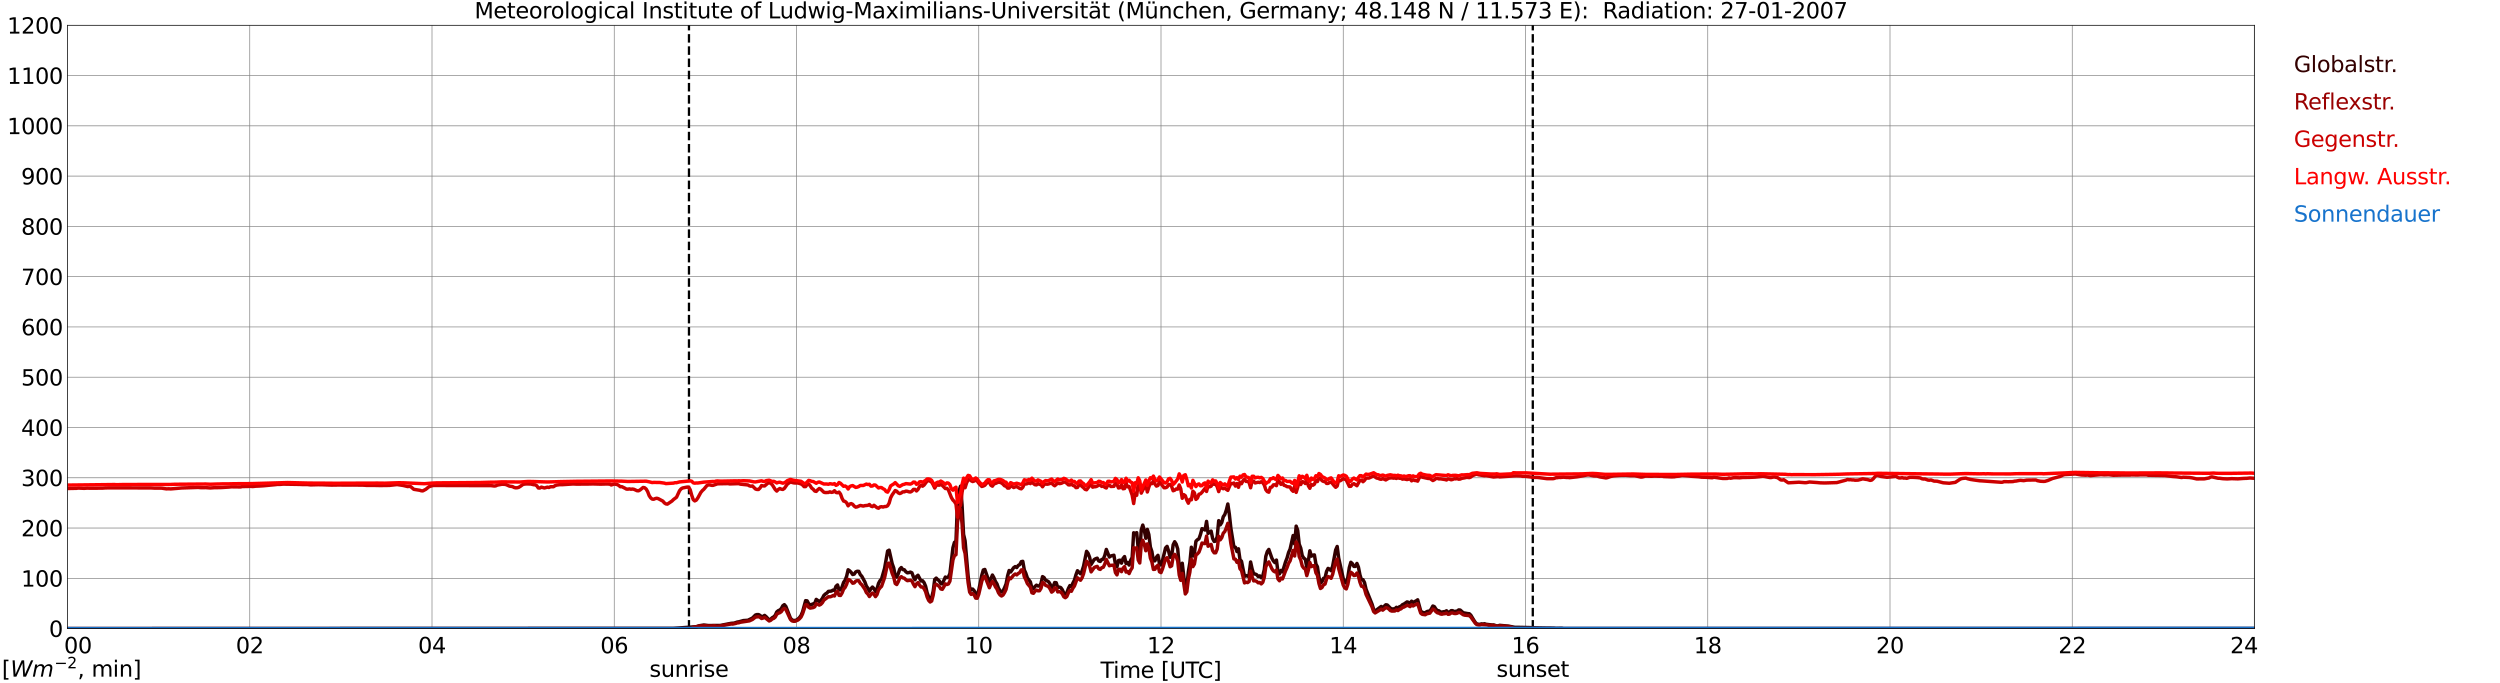 <?xml version="1.0" encoding="utf-8" standalone="no"?>
<!DOCTYPE svg PUBLIC "-//W3C//DTD SVG 1.1//EN"
  "http://www.w3.org/Graphics/SVG/1.1/DTD/svg11.dtd">
<svg xmlns:xlink="http://www.w3.org/1999/xlink" width="1085.4pt" height="296.64pt" viewBox="0 0 1085.4 296.64" xmlns="http://www.w3.org/2000/svg" version="1.1">
 <defs>
  <style type="text/css">*{stroke-linejoin: round; stroke-linecap: butt}</style>
 </defs>
 <g id="figure_1">
  <g id="patch_1">
   <path d="M 0 296.64 
L 1085.4 296.64 
L 1085.4 0 
L 0 0 
z
" style="fill: #ffffff"/>
  </g>
  <g id="axes_1">
   <g id="patch_2">
    <path d="M 29.306 272.909 
L 978.814 272.909 
L 978.814 10.976 
L 29.306 10.976 
z
" style="fill: #ffffff"/>
   </g>
   <g id="patch_3">
    <path d="M 978.814 272.909 
L 978.814 272.909 
L 978.814 10.976 
L 978.814 10.976 
z
" clip-path="url(#p2d1d52c66b)" style="fill: #d3d3d3; opacity: 0.25; stroke: #d3d3d3; stroke-linejoin: miter"/>
   </g>
   <g id="matplotlib.axis_1">
    <g id="xtick_1">
     <g id="line2d_1">
      <path d="M 29.306 272.909 
L 29.306 10.976 
" clip-path="url(#p2d1d52c66b)" style="fill: none; stroke: #808080; stroke-width: 0.3; stroke-linecap: square"/>
     </g>
     <g id="line2d_2"/>
     <g id="text_1">
      <!--    00 -->
      <g transform="translate(18.733 283.627) scale(0.095 -0.095)">
       <defs>
        <path id="DejaVuSans-20" transform="scale(0.016)"/>
        <path id="DejaVuSans-30" d="M 2034 4250 
Q 1547 4250 1301 3770 
Q 1056 3291 1056 2328 
Q 1056 1369 1301 889 
Q 1547 409 2034 409 
Q 2525 409 2770 889 
Q 3016 1369 3016 2328 
Q 3016 3291 2770 3770 
Q 2525 4250 2034 4250 
z
M 2034 4750 
Q 2819 4750 3233 4129 
Q 3647 3509 3647 2328 
Q 3647 1150 3233 529 
Q 2819 -91 2034 -91 
Q 1250 -91 836 529 
Q 422 1150 422 2328 
Q 422 3509 836 4129 
Q 1250 4750 2034 4750 
z
" transform="scale(0.016)"/>
       </defs>
       <use xlink:href="#DejaVuSans-20"/>
       <use xlink:href="#DejaVuSans-20" transform="translate(31.787 0)"/>
       <use xlink:href="#DejaVuSans-20" transform="translate(63.574 0)"/>
       <use xlink:href="#DejaVuSans-30" transform="translate(95.361 0)"/>
       <use xlink:href="#DejaVuSans-30" transform="translate(158.984 0)"/>
      </g>
     </g>
    </g>
    <g id="xtick_2">
     <g id="line2d_3">
      <path d="M 108.431 272.909 
L 108.431 10.976 
" clip-path="url(#p2d1d52c66b)" style="fill: none; stroke: #808080; stroke-width: 0.3; stroke-linecap: square"/>
     </g>
     <g id="line2d_4"/>
     <g id="text_2">
      <!-- 02 -->
      <g transform="translate(102.387 283.627) scale(0.095 -0.095)">
       <defs>
        <path id="DejaVuSans-32" d="M 1228 531 
L 3431 531 
L 3431 0 
L 469 0 
L 469 531 
Q 828 903 1448 1529 
Q 2069 2156 2228 2338 
Q 2531 2678 2651 2914 
Q 2772 3150 2772 3378 
Q 2772 3750 2511 3984 
Q 2250 4219 1831 4219 
Q 1534 4219 1204 4116 
Q 875 4013 500 3803 
L 500 4441 
Q 881 4594 1212 4672 
Q 1544 4750 1819 4750 
Q 2544 4750 2975 4387 
Q 3406 4025 3406 3419 
Q 3406 3131 3298 2873 
Q 3191 2616 2906 2266 
Q 2828 2175 2409 1742 
Q 1991 1309 1228 531 
z
" transform="scale(0.016)"/>
       </defs>
       <use xlink:href="#DejaVuSans-30"/>
       <use xlink:href="#DejaVuSans-32" transform="translate(63.623 0)"/>
      </g>
     </g>
    </g>
    <g id="xtick_3">
     <g id="line2d_5">
      <path d="M 187.557 272.909 
L 187.557 10.976 
" clip-path="url(#p2d1d52c66b)" style="fill: none; stroke: #808080; stroke-width: 0.3; stroke-linecap: square"/>
     </g>
     <g id="line2d_6"/>
     <g id="text_3">
      <!-- 04 -->
      <g transform="translate(181.513 283.627) scale(0.095 -0.095)">
       <defs>
        <path id="DejaVuSans-34" d="M 2419 4116 
L 825 1625 
L 2419 1625 
L 2419 4116 
z
M 2253 4666 
L 3047 4666 
L 3047 1625 
L 3713 1625 
L 3713 1100 
L 3047 1100 
L 3047 0 
L 2419 0 
L 2419 1100 
L 313 1100 
L 313 1709 
L 2253 4666 
z
" transform="scale(0.016)"/>
       </defs>
       <use xlink:href="#DejaVuSans-30"/>
       <use xlink:href="#DejaVuSans-34" transform="translate(63.623 0)"/>
      </g>
     </g>
    </g>
    <g id="xtick_4">
     <g id="line2d_7">
      <path d="M 266.683 272.909 
L 266.683 10.976 
" clip-path="url(#p2d1d52c66b)" style="fill: none; stroke: #808080; stroke-width: 0.3; stroke-linecap: square"/>
     </g>
     <g id="line2d_8"/>
     <g id="text_4">
      <!-- 06 -->
      <g transform="translate(260.638 283.627) scale(0.095 -0.095)">
       <defs>
        <path id="DejaVuSans-36" d="M 2113 2584 
Q 1688 2584 1439 2293 
Q 1191 2003 1191 1497 
Q 1191 994 1439 701 
Q 1688 409 2113 409 
Q 2538 409 2786 701 
Q 3034 994 3034 1497 
Q 3034 2003 2786 2293 
Q 2538 2584 2113 2584 
z
M 3366 4563 
L 3366 3988 
Q 3128 4100 2886 4159 
Q 2644 4219 2406 4219 
Q 1781 4219 1451 3797 
Q 1122 3375 1075 2522 
Q 1259 2794 1537 2939 
Q 1816 3084 2150 3084 
Q 2853 3084 3261 2657 
Q 3669 2231 3669 1497 
Q 3669 778 3244 343 
Q 2819 -91 2113 -91 
Q 1303 -91 875 529 
Q 447 1150 447 2328 
Q 447 3434 972 4092 
Q 1497 4750 2381 4750 
Q 2619 4750 2861 4703 
Q 3103 4656 3366 4563 
z
" transform="scale(0.016)"/>
       </defs>
       <use xlink:href="#DejaVuSans-30"/>
       <use xlink:href="#DejaVuSans-36" transform="translate(63.623 0)"/>
      </g>
     </g>
    </g>
    <g id="xtick_5">
     <g id="line2d_9">
      <path d="M 345.808 272.909 
L 345.808 10.976 
" clip-path="url(#p2d1d52c66b)" style="fill: none; stroke: #808080; stroke-width: 0.3; stroke-linecap: square"/>
     </g>
     <g id="line2d_10"/>
     <g id="text_5">
      <!-- 08 -->
      <g transform="translate(339.764 283.627) scale(0.095 -0.095)">
       <defs>
        <path id="DejaVuSans-38" d="M 2034 2216 
Q 1584 2216 1326 1975 
Q 1069 1734 1069 1313 
Q 1069 891 1326 650 
Q 1584 409 2034 409 
Q 2484 409 2743 651 
Q 3003 894 3003 1313 
Q 3003 1734 2745 1975 
Q 2488 2216 2034 2216 
z
M 1403 2484 
Q 997 2584 770 2862 
Q 544 3141 544 3541 
Q 544 4100 942 4425 
Q 1341 4750 2034 4750 
Q 2731 4750 3128 4425 
Q 3525 4100 3525 3541 
Q 3525 3141 3298 2862 
Q 3072 2584 2669 2484 
Q 3125 2378 3379 2068 
Q 3634 1759 3634 1313 
Q 3634 634 3220 271 
Q 2806 -91 2034 -91 
Q 1263 -91 848 271 
Q 434 634 434 1313 
Q 434 1759 690 2068 
Q 947 2378 1403 2484 
z
M 1172 3481 
Q 1172 3119 1398 2916 
Q 1625 2713 2034 2713 
Q 2441 2713 2670 2916 
Q 2900 3119 2900 3481 
Q 2900 3844 2670 4047 
Q 2441 4250 2034 4250 
Q 1625 4250 1398 4047 
Q 1172 3844 1172 3481 
z
" transform="scale(0.016)"/>
       </defs>
       <use xlink:href="#DejaVuSans-30"/>
       <use xlink:href="#DejaVuSans-38" transform="translate(63.623 0)"/>
      </g>
     </g>
    </g>
    <g id="xtick_6">
     <g id="line2d_11">
      <path d="M 424.934 272.909 
L 424.934 10.976 
" clip-path="url(#p2d1d52c66b)" style="fill: none; stroke: #808080; stroke-width: 0.3; stroke-linecap: square"/>
     </g>
     <g id="line2d_12"/>
     <g id="text_6">
      <!-- 10 -->
      <g transform="translate(418.89 283.627) scale(0.095 -0.095)">
       <defs>
        <path id="DejaVuSans-31" d="M 794 531 
L 1825 531 
L 1825 4091 
L 703 3866 
L 703 4441 
L 1819 4666 
L 2450 4666 
L 2450 531 
L 3481 531 
L 3481 0 
L 794 0 
L 794 531 
z
" transform="scale(0.016)"/>
       </defs>
       <use xlink:href="#DejaVuSans-31"/>
       <use xlink:href="#DejaVuSans-30" transform="translate(63.623 0)"/>
      </g>
     </g>
    </g>
    <g id="xtick_7">
     <g id="line2d_13">
      <path d="M 504.06 272.909 
L 504.06 10.976 
" clip-path="url(#p2d1d52c66b)" style="fill: none; stroke: #808080; stroke-width: 0.3; stroke-linecap: square"/>
     </g>
     <g id="line2d_14"/>
     <g id="text_7">
      <!-- 12 -->
      <g transform="translate(498.015 283.627) scale(0.095 -0.095)">
       <use xlink:href="#DejaVuSans-31"/>
       <use xlink:href="#DejaVuSans-32" transform="translate(63.623 0)"/>
      </g>
     </g>
    </g>
    <g id="xtick_8">
     <g id="line2d_15">
      <path d="M 583.185 272.909 
L 583.185 10.976 
" clip-path="url(#p2d1d52c66b)" style="fill: none; stroke: #808080; stroke-width: 0.3; stroke-linecap: square"/>
     </g>
     <g id="line2d_16"/>
     <g id="text_8">
      <!-- 14 -->
      <g transform="translate(577.141 283.627) scale(0.095 -0.095)">
       <use xlink:href="#DejaVuSans-31"/>
       <use xlink:href="#DejaVuSans-34" transform="translate(63.623 0)"/>
      </g>
     </g>
    </g>
    <g id="xtick_9">
     <g id="line2d_17">
      <path d="M 662.311 272.909 
L 662.311 10.976 
" clip-path="url(#p2d1d52c66b)" style="fill: none; stroke: #808080; stroke-width: 0.3; stroke-linecap: square"/>
     </g>
     <g id="line2d_18"/>
     <g id="text_9">
      <!-- 16 -->
      <g transform="translate(656.267 283.627) scale(0.095 -0.095)">
       <use xlink:href="#DejaVuSans-31"/>
       <use xlink:href="#DejaVuSans-36" transform="translate(63.623 0)"/>
      </g>
     </g>
    </g>
    <g id="xtick_10">
     <g id="line2d_19">
      <path d="M 741.437 272.909 
L 741.437 10.976 
" clip-path="url(#p2d1d52c66b)" style="fill: none; stroke: #808080; stroke-width: 0.3; stroke-linecap: square"/>
     </g>
     <g id="line2d_20"/>
     <g id="text_10">
      <!-- 18 -->
      <g transform="translate(735.392 283.627) scale(0.095 -0.095)">
       <use xlink:href="#DejaVuSans-31"/>
       <use xlink:href="#DejaVuSans-38" transform="translate(63.623 0)"/>
      </g>
     </g>
    </g>
    <g id="xtick_11">
     <g id="line2d_21">
      <path d="M 820.562 272.909 
L 820.562 10.976 
" clip-path="url(#p2d1d52c66b)" style="fill: none; stroke: #808080; stroke-width: 0.3; stroke-linecap: square"/>
     </g>
     <g id="line2d_22"/>
     <g id="text_11">
      <!-- 20 -->
      <g transform="translate(814.518 283.627) scale(0.095 -0.095)">
       <use xlink:href="#DejaVuSans-32"/>
       <use xlink:href="#DejaVuSans-30" transform="translate(63.623 0)"/>
      </g>
     </g>
    </g>
    <g id="xtick_12">
     <g id="line2d_23">
      <path d="M 899.688 272.909 
L 899.688 10.976 
" clip-path="url(#p2d1d52c66b)" style="fill: none; stroke: #808080; stroke-width: 0.3; stroke-linecap: square"/>
     </g>
     <g id="line2d_24"/>
     <g id="text_12">
      <!-- 22 -->
      <g transform="translate(893.644 283.627) scale(0.095 -0.095)">
       <use xlink:href="#DejaVuSans-32"/>
       <use xlink:href="#DejaVuSans-32" transform="translate(63.623 0)"/>
      </g>
     </g>
    </g>
    <g id="xtick_13">
     <g id="line2d_25">
      <path d="M 978.814 272.909 
L 978.814 10.976 
" clip-path="url(#p2d1d52c66b)" style="fill: none; stroke: #808080; stroke-width: 0.3; stroke-linecap: square"/>
     </g>
     <g id="line2d_26"/>
     <g id="text_13">
      <!-- 24    -->
      <g transform="translate(968.241 283.627) scale(0.095 -0.095)">
       <use xlink:href="#DejaVuSans-32"/>
       <use xlink:href="#DejaVuSans-34" transform="translate(63.623 0)"/>
       <use xlink:href="#DejaVuSans-20" transform="translate(127.246 0)"/>
       <use xlink:href="#DejaVuSans-20" transform="translate(159.033 0)"/>
       <use xlink:href="#DejaVuSans-20" transform="translate(190.82 0)"/>
      </g>
     </g>
    </g>
    <g id="text_14">
     <!-- Time [UTC] -->
     <g transform="translate(477.806 294.322) scale(0.095 -0.095)">
      <defs>
       <path id="DejaVuSans-54" d="M -19 4666 
L 3928 4666 
L 3928 4134 
L 2272 4134 
L 2272 0 
L 1638 0 
L 1638 4134 
L -19 4134 
L -19 4666 
z
" transform="scale(0.016)"/>
       <path id="DejaVuSans-69" d="M 603 3500 
L 1178 3500 
L 1178 0 
L 603 0 
L 603 3500 
z
M 603 4863 
L 1178 4863 
L 1178 4134 
L 603 4134 
L 603 4863 
z
" transform="scale(0.016)"/>
       <path id="DejaVuSans-6d" d="M 3328 2828 
Q 3544 3216 3844 3400 
Q 4144 3584 4550 3584 
Q 5097 3584 5394 3201 
Q 5691 2819 5691 2113 
L 5691 0 
L 5113 0 
L 5113 2094 
Q 5113 2597 4934 2840 
Q 4756 3084 4391 3084 
Q 3944 3084 3684 2787 
Q 3425 2491 3425 1978 
L 3425 0 
L 2847 0 
L 2847 2094 
Q 2847 2600 2669 2842 
Q 2491 3084 2119 3084 
Q 1678 3084 1418 2786 
Q 1159 2488 1159 1978 
L 1159 0 
L 581 0 
L 581 3500 
L 1159 3500 
L 1159 2956 
Q 1356 3278 1631 3431 
Q 1906 3584 2284 3584 
Q 2666 3584 2933 3390 
Q 3200 3197 3328 2828 
z
" transform="scale(0.016)"/>
       <path id="DejaVuSans-65" d="M 3597 1894 
L 3597 1613 
L 953 1613 
Q 991 1019 1311 708 
Q 1631 397 2203 397 
Q 2534 397 2845 478 
Q 3156 559 3463 722 
L 3463 178 
Q 3153 47 2828 -22 
Q 2503 -91 2169 -91 
Q 1331 -91 842 396 
Q 353 884 353 1716 
Q 353 2575 817 3079 
Q 1281 3584 2069 3584 
Q 2775 3584 3186 3129 
Q 3597 2675 3597 1894 
z
M 3022 2063 
Q 3016 2534 2758 2815 
Q 2500 3097 2075 3097 
Q 1594 3097 1305 2825 
Q 1016 2553 972 2059 
L 3022 2063 
z
" transform="scale(0.016)"/>
       <path id="DejaVuSans-5b" d="M 550 4863 
L 1875 4863 
L 1875 4416 
L 1125 4416 
L 1125 -397 
L 1875 -397 
L 1875 -844 
L 550 -844 
L 550 4863 
z
" transform="scale(0.016)"/>
       <path id="DejaVuSans-55" d="M 556 4666 
L 1191 4666 
L 1191 1831 
Q 1191 1081 1462 751 
Q 1734 422 2344 422 
Q 2950 422 3222 751 
Q 3494 1081 3494 1831 
L 3494 4666 
L 4128 4666 
L 4128 1753 
Q 4128 841 3676 375 
Q 3225 -91 2344 -91 
Q 1459 -91 1007 375 
Q 556 841 556 1753 
L 556 4666 
z
" transform="scale(0.016)"/>
       <path id="DejaVuSans-43" d="M 4122 4306 
L 4122 3641 
Q 3803 3938 3442 4084 
Q 3081 4231 2675 4231 
Q 1875 4231 1450 3742 
Q 1025 3253 1025 2328 
Q 1025 1406 1450 917 
Q 1875 428 2675 428 
Q 3081 428 3442 575 
Q 3803 722 4122 1019 
L 4122 359 
Q 3791 134 3420 21 
Q 3050 -91 2638 -91 
Q 1578 -91 968 557 
Q 359 1206 359 2328 
Q 359 3453 968 4101 
Q 1578 4750 2638 4750 
Q 3056 4750 3426 4639 
Q 3797 4528 4122 4306 
z
" transform="scale(0.016)"/>
       <path id="DejaVuSans-5d" d="M 1947 4863 
L 1947 -844 
L 622 -844 
L 622 -397 
L 1369 -397 
L 1369 4416 
L 622 4416 
L 622 4863 
L 1947 4863 
z
" transform="scale(0.016)"/>
      </defs>
      <use xlink:href="#DejaVuSans-54"/>
      <use xlink:href="#DejaVuSans-69" transform="translate(57.959 0)"/>
      <use xlink:href="#DejaVuSans-6d" transform="translate(85.742 0)"/>
      <use xlink:href="#DejaVuSans-65" transform="translate(183.154 0)"/>
      <use xlink:href="#DejaVuSans-20" transform="translate(244.678 0)"/>
      <use xlink:href="#DejaVuSans-5b" transform="translate(276.465 0)"/>
      <use xlink:href="#DejaVuSans-55" transform="translate(315.479 0)"/>
      <use xlink:href="#DejaVuSans-54" transform="translate(388.672 0)"/>
      <use xlink:href="#DejaVuSans-43" transform="translate(443.881 0)"/>
      <use xlink:href="#DejaVuSans-5d" transform="translate(513.705 0)"/>
     </g>
    </g>
   </g>
   <g id="matplotlib.axis_2">
    <g id="ytick_1">
     <g id="line2d_27">
      <path d="M 29.306 272.909 
L 978.814 272.909 
" clip-path="url(#p2d1d52c66b)" style="fill: none; stroke: #808080; stroke-width: 0.3; stroke-linecap: square"/>
     </g>
     <g id="line2d_28"/>
     <g id="text_15">
      <!-- 0 -->
      <g transform="translate(21.261 276.518) scale(0.095 -0.095)">
       <use xlink:href="#DejaVuSans-30"/>
      </g>
     </g>
    </g>
    <g id="ytick_2">
     <g id="line2d_29">
      <path d="M 29.306 251.081 
L 978.814 251.081 
" clip-path="url(#p2d1d52c66b)" style="fill: none; stroke: #808080; stroke-width: 0.3; stroke-linecap: square"/>
     </g>
     <g id="line2d_30"/>
     <g id="text_16">
      <!-- 100 -->
      <g transform="translate(9.173 254.69) scale(0.095 -0.095)">
       <use xlink:href="#DejaVuSans-31"/>
       <use xlink:href="#DejaVuSans-30" transform="translate(63.623 0)"/>
       <use xlink:href="#DejaVuSans-30" transform="translate(127.246 0)"/>
      </g>
     </g>
    </g>
    <g id="ytick_3">
     <g id="line2d_31">
      <path d="M 29.306 229.253 
L 978.814 229.253 
" clip-path="url(#p2d1d52c66b)" style="fill: none; stroke: #808080; stroke-width: 0.3; stroke-linecap: square"/>
     </g>
     <g id="line2d_32"/>
     <g id="text_17">
      <!-- 200 -->
      <g transform="translate(9.173 232.863) scale(0.095 -0.095)">
       <use xlink:href="#DejaVuSans-32"/>
       <use xlink:href="#DejaVuSans-30" transform="translate(63.623 0)"/>
       <use xlink:href="#DejaVuSans-30" transform="translate(127.246 0)"/>
      </g>
     </g>
    </g>
    <g id="ytick_4">
     <g id="line2d_33">
      <path d="M 29.306 207.426 
L 978.814 207.426 
" clip-path="url(#p2d1d52c66b)" style="fill: none; stroke: #808080; stroke-width: 0.3; stroke-linecap: square"/>
     </g>
     <g id="line2d_34"/>
     <g id="text_18">
      <!-- 300 -->
      <g transform="translate(9.173 211.035) scale(0.095 -0.095)">
       <defs>
        <path id="DejaVuSans-33" d="M 2597 2516 
Q 3050 2419 3304 2112 
Q 3559 1806 3559 1356 
Q 3559 666 3084 287 
Q 2609 -91 1734 -91 
Q 1441 -91 1130 -33 
Q 819 25 488 141 
L 488 750 
Q 750 597 1062 519 
Q 1375 441 1716 441 
Q 2309 441 2620 675 
Q 2931 909 2931 1356 
Q 2931 1769 2642 2001 
Q 2353 2234 1838 2234 
L 1294 2234 
L 1294 2753 
L 1863 2753 
Q 2328 2753 2575 2939 
Q 2822 3125 2822 3475 
Q 2822 3834 2567 4026 
Q 2313 4219 1838 4219 
Q 1578 4219 1281 4162 
Q 984 4106 628 3988 
L 628 4550 
Q 988 4650 1302 4700 
Q 1616 4750 1894 4750 
Q 2613 4750 3031 4423 
Q 3450 4097 3450 3541 
Q 3450 3153 3228 2886 
Q 3006 2619 2597 2516 
z
" transform="scale(0.016)"/>
       </defs>
       <use xlink:href="#DejaVuSans-33"/>
       <use xlink:href="#DejaVuSans-30" transform="translate(63.623 0)"/>
       <use xlink:href="#DejaVuSans-30" transform="translate(127.246 0)"/>
      </g>
     </g>
    </g>
    <g id="ytick_5">
     <g id="line2d_35">
      <path d="M 29.306 185.598 
L 978.814 185.598 
" clip-path="url(#p2d1d52c66b)" style="fill: none; stroke: #808080; stroke-width: 0.3; stroke-linecap: square"/>
     </g>
     <g id="line2d_36"/>
     <g id="text_19">
      <!-- 400 -->
      <g transform="translate(9.173 189.207) scale(0.095 -0.095)">
       <use xlink:href="#DejaVuSans-34"/>
       <use xlink:href="#DejaVuSans-30" transform="translate(63.623 0)"/>
       <use xlink:href="#DejaVuSans-30" transform="translate(127.246 0)"/>
      </g>
     </g>
    </g>
    <g id="ytick_6">
     <g id="line2d_37">
      <path d="M 29.306 163.77 
L 978.814 163.77 
" clip-path="url(#p2d1d52c66b)" style="fill: none; stroke: #808080; stroke-width: 0.3; stroke-linecap: square"/>
     </g>
     <g id="line2d_38"/>
     <g id="text_20">
      <!-- 500 -->
      <g transform="translate(9.173 167.379) scale(0.095 -0.095)">
       <defs>
        <path id="DejaVuSans-35" d="M 691 4666 
L 3169 4666 
L 3169 4134 
L 1269 4134 
L 1269 2991 
Q 1406 3038 1543 3061 
Q 1681 3084 1819 3084 
Q 2600 3084 3056 2656 
Q 3513 2228 3513 1497 
Q 3513 744 3044 326 
Q 2575 -91 1722 -91 
Q 1428 -91 1123 -41 
Q 819 9 494 109 
L 494 744 
Q 775 591 1075 516 
Q 1375 441 1709 441 
Q 2250 441 2565 725 
Q 2881 1009 2881 1497 
Q 2881 1984 2565 2268 
Q 2250 2553 1709 2553 
Q 1456 2553 1204 2497 
Q 953 2441 691 2322 
L 691 4666 
z
" transform="scale(0.016)"/>
       </defs>
       <use xlink:href="#DejaVuSans-35"/>
       <use xlink:href="#DejaVuSans-30" transform="translate(63.623 0)"/>
       <use xlink:href="#DejaVuSans-30" transform="translate(127.246 0)"/>
      </g>
     </g>
    </g>
    <g id="ytick_7">
     <g id="line2d_39">
      <path d="M 29.306 141.942 
L 978.814 141.942 
" clip-path="url(#p2d1d52c66b)" style="fill: none; stroke: #808080; stroke-width: 0.3; stroke-linecap: square"/>
     </g>
     <g id="line2d_40"/>
     <g id="text_21">
      <!-- 600 -->
      <g transform="translate(9.173 145.551) scale(0.095 -0.095)">
       <use xlink:href="#DejaVuSans-36"/>
       <use xlink:href="#DejaVuSans-30" transform="translate(63.623 0)"/>
       <use xlink:href="#DejaVuSans-30" transform="translate(127.246 0)"/>
      </g>
     </g>
    </g>
    <g id="ytick_8">
     <g id="line2d_41">
      <path d="M 29.306 120.114 
L 978.814 120.114 
" clip-path="url(#p2d1d52c66b)" style="fill: none; stroke: #808080; stroke-width: 0.3; stroke-linecap: square"/>
     </g>
     <g id="line2d_42"/>
     <g id="text_22">
      <!-- 700 -->
      <g transform="translate(9.173 123.724) scale(0.095 -0.095)">
       <defs>
        <path id="DejaVuSans-37" d="M 525 4666 
L 3525 4666 
L 3525 4397 
L 1831 0 
L 1172 0 
L 2766 4134 
L 525 4134 
L 525 4666 
z
" transform="scale(0.016)"/>
       </defs>
       <use xlink:href="#DejaVuSans-37"/>
       <use xlink:href="#DejaVuSans-30" transform="translate(63.623 0)"/>
       <use xlink:href="#DejaVuSans-30" transform="translate(127.246 0)"/>
      </g>
     </g>
    </g>
    <g id="ytick_9">
     <g id="line2d_43">
      <path d="M 29.306 98.287 
L 978.814 98.287 
" clip-path="url(#p2d1d52c66b)" style="fill: none; stroke: #808080; stroke-width: 0.3; stroke-linecap: square"/>
     </g>
     <g id="line2d_44"/>
     <g id="text_23">
      <!-- 800 -->
      <g transform="translate(9.173 101.896) scale(0.095 -0.095)">
       <use xlink:href="#DejaVuSans-38"/>
       <use xlink:href="#DejaVuSans-30" transform="translate(63.623 0)"/>
       <use xlink:href="#DejaVuSans-30" transform="translate(127.246 0)"/>
      </g>
     </g>
    </g>
    <g id="ytick_10">
     <g id="line2d_45">
      <path d="M 29.306 76.459 
L 978.814 76.459 
" clip-path="url(#p2d1d52c66b)" style="fill: none; stroke: #808080; stroke-width: 0.3; stroke-linecap: square"/>
     </g>
     <g id="line2d_46"/>
     <g id="text_24">
      <!-- 900 -->
      <g transform="translate(9.173 80.068) scale(0.095 -0.095)">
       <defs>
        <path id="DejaVuSans-39" d="M 703 97 
L 703 672 
Q 941 559 1184 500 
Q 1428 441 1663 441 
Q 2288 441 2617 861 
Q 2947 1281 2994 2138 
Q 2813 1869 2534 1725 
Q 2256 1581 1919 1581 
Q 1219 1581 811 2004 
Q 403 2428 403 3163 
Q 403 3881 828 4315 
Q 1253 4750 1959 4750 
Q 2769 4750 3195 4129 
Q 3622 3509 3622 2328 
Q 3622 1225 3098 567 
Q 2575 -91 1691 -91 
Q 1453 -91 1209 -44 
Q 966 3 703 97 
z
M 1959 2075 
Q 2384 2075 2632 2365 
Q 2881 2656 2881 3163 
Q 2881 3666 2632 3958 
Q 2384 4250 1959 4250 
Q 1534 4250 1286 3958 
Q 1038 3666 1038 3163 
Q 1038 2656 1286 2365 
Q 1534 2075 1959 2075 
z
" transform="scale(0.016)"/>
       </defs>
       <use xlink:href="#DejaVuSans-39"/>
       <use xlink:href="#DejaVuSans-30" transform="translate(63.623 0)"/>
       <use xlink:href="#DejaVuSans-30" transform="translate(127.246 0)"/>
      </g>
     </g>
    </g>
    <g id="ytick_11">
     <g id="line2d_47">
      <path d="M 29.306 54.631 
L 978.814 54.631 
" clip-path="url(#p2d1d52c66b)" style="fill: none; stroke: #808080; stroke-width: 0.3; stroke-linecap: square"/>
     </g>
     <g id="line2d_48"/>
     <g id="text_25">
      <!-- 1000 -->
      <g transform="translate(3.128 58.24) scale(0.095 -0.095)">
       <use xlink:href="#DejaVuSans-31"/>
       <use xlink:href="#DejaVuSans-30" transform="translate(63.623 0)"/>
       <use xlink:href="#DejaVuSans-30" transform="translate(127.246 0)"/>
       <use xlink:href="#DejaVuSans-30" transform="translate(190.869 0)"/>
      </g>
     </g>
    </g>
    <g id="ytick_12">
     <g id="line2d_49">
      <path d="M 29.306 32.803 
L 978.814 32.803 
" clip-path="url(#p2d1d52c66b)" style="fill: none; stroke: #808080; stroke-width: 0.3; stroke-linecap: square"/>
     </g>
     <g id="line2d_50"/>
     <g id="text_26">
      <!-- 1100 -->
      <g transform="translate(3.128 36.413) scale(0.095 -0.095)">
       <use xlink:href="#DejaVuSans-31"/>
       <use xlink:href="#DejaVuSans-31" transform="translate(63.623 0)"/>
       <use xlink:href="#DejaVuSans-30" transform="translate(127.246 0)"/>
       <use xlink:href="#DejaVuSans-30" transform="translate(190.869 0)"/>
      </g>
     </g>
    </g>
    <g id="ytick_13">
     <g id="line2d_51">
      <path d="M 29.306 10.976 
L 978.814 10.976 
" clip-path="url(#p2d1d52c66b)" style="fill: none; stroke: #808080; stroke-width: 0.3; stroke-linecap: square"/>
     </g>
     <g id="line2d_52"/>
     <g id="text_27">
      <!-- 1200 -->
      <g transform="translate(3.128 14.585) scale(0.095 -0.095)">
       <use xlink:href="#DejaVuSans-31"/>
       <use xlink:href="#DejaVuSans-32" transform="translate(63.623 0)"/>
       <use xlink:href="#DejaVuSans-30" transform="translate(127.246 0)"/>
       <use xlink:href="#DejaVuSans-30" transform="translate(190.869 0)"/>
      </g>
     </g>
    </g>
   </g>
   <g id="line2d_53">
    <path d="M 299.124 272.909 
L 299.124 10.976 
" clip-path="url(#p2d1d52c66b)" style="fill: none; stroke-dasharray: 3.7,1.6; stroke-dashoffset: 0; stroke: #000000"/>
   </g>
   <g id="line2d_54">
    <path d="M 665.476 272.909 
L 665.476 10.976 
" clip-path="url(#p2d1d52c66b)" style="fill: none; stroke-dasharray: 3.7,1.6; stroke-dashoffset: 0; stroke: #000000"/>
   </g>
   <g id="line2d_55">
    <path d="M 29.306 272.909 
L 292.399 272.815 
L 302.289 272.084 
L 303.608 271.671 
L 305.586 271.35 
L 307.564 271.579 
L 312.839 271.534 
L 314.158 271.259 
L 317.455 270.619 
L 318.774 270.527 
L 320.093 270.069 
L 320.752 269.977 
L 322.071 269.613 
L 322.73 269.429 
L 324.708 269.292 
L 326.686 268.332 
L 328.005 267.004 
L 328.665 266.821 
L 329.324 266.821 
L 329.983 267.188 
L 330.643 267.781 
L 331.302 267.598 
L 331.961 267.188 
L 332.621 267.736 
L 333.94 269.154 
L 334.599 268.834 
L 335.258 268.194 
L 335.918 267.827 
L 336.577 267.142 
L 337.236 265.677 
L 337.896 265.127 
L 338.555 264.852 
L 339.215 264.213 
L 339.874 262.977 
L 340.533 262.519 
L 341.193 263.298 
L 343.171 268.377 
L 343.83 269.109 
L 344.49 269.384 
L 345.149 269.384 
L 345.808 269.2 
L 346.468 268.742 
L 347.127 268.102 
L 347.787 267.188 
L 348.446 265.586 
L 349.765 260.781 
L 350.424 260.873 
L 351.083 262.108 
L 351.743 262.656 
L 353.721 261.925 
L 354.38 260.231 
L 355.699 261.146 
L 356.359 260.69 
L 357.018 259.819 
L 357.677 258.537 
L 358.337 257.898 
L 358.996 257.485 
L 359.655 256.754 
L 360.974 256.617 
L 361.634 256.204 
L 362.293 256.342 
L 362.952 254.556 
L 363.612 253.962 
L 364.271 256.112 
L 364.93 256.112 
L 365.59 254.831 
L 366.249 252.864 
L 366.909 251.902 
L 367.568 250.21 
L 368.227 247.373 
L 368.887 247.831 
L 369.546 248.516 
L 370.206 249.431 
L 370.865 249.25 
L 371.524 248.287 
L 372.184 248.014 
L 372.843 248.058 
L 373.502 249.477 
L 374.162 250.21 
L 375.481 252.635 
L 376.14 254.421 
L 376.799 255.381 
L 377.459 256.708 
L 378.118 255.61 
L 378.777 254.877 
L 379.437 255.564 
L 380.096 256.846 
L 380.756 255.702 
L 381.415 253.321 
L 382.074 252.085 
L 382.734 251.354 
L 384.053 246.733 
L 385.371 239.226 
L 386.031 238.862 
L 387.349 244.718 
L 388.009 246.55 
L 388.668 249.935 
L 389.328 250.577 
L 389.987 249.066 
L 390.646 247.097 
L 391.306 246.412 
L 391.965 247.281 
L 392.624 247.373 
L 393.284 248.241 
L 393.943 248.7 
L 394.603 248.608 
L 395.262 248.379 
L 395.921 248.7 
L 396.581 250.485 
L 397.24 251.721 
L 397.899 250.302 
L 398.559 249.752 
L 399.878 252.268 
L 400.537 252.131 
L 401.196 252.956 
L 401.856 254.51 
L 402.515 257.348 
L 403.175 259.133 
L 403.834 259.865 
L 404.493 259.454 
L 405.153 256.662 
L 405.812 251.583 
L 406.471 250.987 
L 407.131 251.675 
L 407.79 252.177 
L 408.45 253.366 
L 409.109 253.504 
L 410.428 250.531 
L 411.087 250.804 
L 411.746 250.531 
L 412.406 249.02 
L 413.725 237.808 
L 414.384 235.474 
L 415.043 235.064 
L 415.703 218.086 
L 416.362 213.236 
L 417.022 211.084 
L 417.681 219.184 
L 418.34 231.997 
L 419 234.789 
L 420.318 250.073 
L 420.978 254.923 
L 421.637 256.158 
L 422.297 255.746 
L 422.956 256.479 
L 423.615 258.035 
L 424.275 258.173 
L 424.934 256.204 
L 426.253 249.752 
L 426.912 247.464 
L 427.572 247.235 
L 429.55 252.91 
L 430.869 249.66 
L 431.528 250.85 
L 432.187 252.452 
L 432.847 253.504 
L 433.506 255.381 
L 434.165 256.433 
L 434.825 257.027 
L 435.484 256.525 
L 436.144 255.152 
L 436.803 253.504 
L 437.462 250.027 
L 438.122 247.693 
L 438.781 248.333 
L 440.1 246.458 
L 440.759 246 
L 441.419 246.412 
L 442.078 245.495 
L 442.737 245.131 
L 443.397 243.85 
L 444.056 243.712 
L 444.716 247.418 
L 445.375 248.883 
L 446.034 250.896 
L 447.353 252.635 
L 448.012 255.381 
L 448.672 255.656 
L 449.331 254.648 
L 449.991 254.054 
L 450.65 254.421 
L 451.309 254.421 
L 451.969 253.229 
L 452.628 250.348 
L 453.287 250.758 
L 453.947 251.902 
L 454.606 252.177 
L 455.266 252.589 
L 455.925 253.641 
L 456.584 255.198 
L 457.244 254.602 
L 457.903 252.91 
L 458.563 253.002 
L 459.222 255.014 
L 459.881 254.877 
L 460.541 255.106 
L 461.2 256.021 
L 461.859 257.439 
L 462.519 257.944 
L 463.178 257.348 
L 463.838 255.519 
L 464.497 254.237 
L 465.156 254.739 
L 465.816 253.139 
L 466.475 251.858 
L 467.134 249.568 
L 467.794 247.785 
L 469.113 249.112 
L 469.772 247.923 
L 470.431 245.816 
L 471.75 239.364 
L 472.409 240.235 
L 473.069 241.972 
L 473.728 245.039 
L 475.047 242.933 
L 475.706 242.568 
L 476.366 242.339 
L 477.025 243.529 
L 477.685 243.758 
L 478.344 242.889 
L 479.003 242.752 
L 479.663 241.104 
L 480.322 238.541 
L 481.641 241.835 
L 482.3 241.379 
L 483.619 241.058 
L 484.278 244.993 
L 484.938 246.137 
L 485.597 243.345 
L 486.256 243.208 
L 486.916 244.489 
L 487.575 242.477 
L 488.235 241.651 
L 488.894 244.672 
L 489.553 244.214 
L 490.213 245.314 
L 490.872 243.299 
L 491.532 242.064 
L 492.191 231.312 
L 492.85 231.584 
L 493.51 231.266 
L 494.169 238.22 
L 494.828 240.189 
L 495.488 230.074 
L 496.147 227.97 
L 496.807 230.303 
L 497.466 233.691 
L 498.125 229.847 
L 498.785 232.089 
L 499.444 237.489 
L 500.103 239.456 
L 500.763 243.529 
L 501.422 243.483 
L 502.082 241.881 
L 502.741 241.104 
L 503.4 244.764 
L 504.06 245.314 
L 504.719 243.299 
L 506.038 237.899 
L 506.697 237.214 
L 507.357 239.272 
L 508.016 241.972 
L 508.675 241.516 
L 509.335 236.526 
L 509.994 235.199 
L 510.654 236.253 
L 511.313 238.312 
L 511.972 245.77 
L 512.632 248.608 
L 513.291 244.535 
L 514.61 255.929 
L 515.269 254.831 
L 515.929 248.195 
L 516.588 244.306 
L 517.247 237.581 
L 517.907 241.424 
L 518.566 240.189 
L 519.226 234.972 
L 519.885 234.33 
L 520.544 233.918 
L 521.204 231.997 
L 521.863 229.526 
L 522.522 229.755 
L 523.182 230.12 
L 523.841 226.368 
L 524.501 231.584 
L 525.819 230.578 
L 526.479 233.783 
L 527.138 235.064 
L 527.797 234.926 
L 528.457 232.957 
L 529.116 226.049 
L 529.776 227.878 
L 530.435 226.872 
L 531.094 224.355 
L 531.754 223.395 
L 532.413 221.472 
L 533.073 218.817 
L 533.732 223.303 
L 534.391 229.297 
L 535.71 237.489 
L 536.369 237.581 
L 537.029 239.456 
L 537.688 238.266 
L 538.348 242.933 
L 539.007 243.666 
L 540.326 250.256 
L 540.985 249.889 
L 541.644 250.164 
L 542.304 249.568 
L 542.963 243.987 
L 543.623 247.006 
L 544.282 249.204 
L 544.941 249.204 
L 545.601 249.523 
L 546.26 250.302 
L 546.919 250.027 
L 547.579 250.85 
L 548.238 250.027 
L 548.898 247.327 
L 549.557 241.562 
L 550.216 239.456 
L 550.876 238.541 
L 552.195 242.339 
L 552.854 243.529 
L 553.513 244.26 
L 554.173 243.162 
L 554.832 248.195 
L 555.491 249.158 
L 556.151 247.648 
L 556.81 248.287 
L 558.129 243.941 
L 558.788 242.247 
L 559.448 239.868 
L 560.107 238.403 
L 561.426 232.501 
L 562.085 236.162 
L 562.745 228.428 
L 563.404 230.212 
L 564.063 236.253 
L 564.723 237.945 
L 565.382 241.241 
L 566.042 242.293 
L 566.701 242.797 
L 567.36 246.366 
L 568.02 243.62 
L 568.679 239.135 
L 569.338 241.47 
L 569.998 241.012 
L 570.657 240.92 
L 571.317 244.856 
L 571.976 246.091 
L 572.635 250.485 
L 573.295 253.183 
L 573.954 252.543 
L 574.613 251.079 
L 575.273 250.896 
L 575.932 248.104 
L 576.592 246.777 
L 577.251 247.097 
L 577.91 247.785 
L 578.57 245.816 
L 579.889 238.77 
L 580.548 237.26 
L 581.207 242.293 
L 583.185 251.216 
L 583.845 252.773 
L 584.504 253.183 
L 585.164 250.666 
L 585.823 246.412 
L 586.482 244.125 
L 587.142 244.718 
L 587.801 245.908 
L 588.46 245.908 
L 589.12 244.627 
L 589.779 246.229 
L 590.439 249.614 
L 591.098 251.721 
L 591.757 251.675 
L 592.417 252.91 
L 593.076 255.791 
L 595.714 262.381 
L 596.373 264.579 
L 597.032 265.265 
L 599.67 263.298 
L 600.329 263.846 
L 601.648 262.565 
L 602.307 262.656 
L 603.626 264.029 
L 604.286 264.396 
L 605.604 264.304 
L 606.264 263.663 
L 606.923 264.029 
L 607.582 263.436 
L 608.242 263.206 
L 608.901 262.519 
L 609.561 262.244 
L 610.879 261.329 
L 611.539 261.513 
L 612.198 262.017 
L 612.858 261.008 
L 613.517 261.65 
L 614.176 261.192 
L 614.836 260.873 
L 615.495 260.415 
L 616.814 265.265 
L 617.473 265.861 
L 618.792 266.088 
L 619.451 265.54 
L 620.111 265.356 
L 620.77 265.311 
L 621.429 264.35 
L 622.089 263.115 
L 622.748 263.39 
L 623.408 264.442 
L 624.067 265.081 
L 624.726 265.173 
L 625.386 265.677 
L 626.045 265.769 
L 626.705 265.586 
L 627.364 265.54 
L 628.023 265.173 
L 628.683 265.815 
L 629.342 265.769 
L 630.001 265.127 
L 630.661 265.127 
L 631.32 265.494 
L 632.639 265.311 
L 633.298 264.806 
L 633.958 264.852 
L 635.276 266.042 
L 637.255 266.408 
L 637.914 266.454 
L 638.573 267.096 
L 639.892 269.292 
L 640.552 270.298 
L 641.211 270.94 
L 642.53 271.077 
L 643.189 270.848 
L 643.848 270.94 
L 644.508 270.802 
L 645.167 271.032 
L 647.805 271.35 
L 648.464 271.304 
L 649.783 271.763 
L 650.442 271.717 
L 651.102 271.488 
L 655.058 271.855 
L 657.695 272.359 
L 659.014 272.359 
L 663.63 272.448 
L 666.927 272.586 
L 671.542 272.677 
L 672.861 272.677 
L 674.839 272.723 
L 675.499 272.815 
L 677.477 272.769 
L 678.136 272.769 
L 678.796 272.909 
L 978.154 272.909 
L 978.154 272.909 
" clip-path="url(#p2d1d52c66b)" style="fill: none; stroke: #330000; stroke-width: 1.5; stroke-linecap: square"/>
   </g>
   <g id="line2d_56">
    <path d="M 29.306 272.909 
L 300.311 272.909 
L 300.971 272.298 
L 302.289 272.158 
L 303.608 271.785 
L 304.267 271.693 
L 304.927 271.739 
L 306.246 271.647 
L 307.564 271.785 
L 309.543 271.739 
L 310.202 271.647 
L 310.861 271.879 
L 311.521 271.924 
L 313.499 271.599 
L 316.136 271.134 
L 317.455 270.901 
L 318.114 270.949 
L 319.433 270.669 
L 320.093 270.436 
L 320.752 270.39 
L 321.411 270.156 
L 325.368 269.552 
L 326.686 268.947 
L 328.005 267.923 
L 329.324 267.736 
L 329.983 268.015 
L 330.643 268.528 
L 331.302 268.342 
L 331.961 268.015 
L 333.94 269.598 
L 334.599 269.318 
L 335.258 268.714 
L 335.918 268.482 
L 336.577 267.923 
L 337.236 266.666 
L 337.896 266.247 
L 338.555 266.016 
L 339.215 265.548 
L 339.874 264.573 
L 340.533 264.154 
L 341.193 264.619 
L 343.171 268.901 
L 343.83 269.552 
L 344.49 269.737 
L 345.149 269.737 
L 346.468 269.178 
L 347.127 268.622 
L 347.787 267.875 
L 348.446 266.481 
L 349.765 262.571 
L 350.424 262.617 
L 351.083 263.641 
L 351.743 264.014 
L 353.062 263.78 
L 353.721 263.455 
L 354.38 262.058 
L 355.699 262.711 
L 356.359 262.383 
L 357.018 261.687 
L 357.677 260.57 
L 359.655 259.081 
L 360.315 259.127 
L 360.974 258.941 
L 361.634 258.568 
L 362.293 258.753 
L 362.952 257.219 
L 363.612 256.754 
L 364.271 258.474 
L 364.93 258.522 
L 365.59 257.45 
L 366.249 255.776 
L 366.909 255.032 
L 367.568 253.681 
L 368.227 251.539 
L 368.887 251.819 
L 369.546 252.378 
L 370.206 253.216 
L 370.865 253.076 
L 371.524 252.286 
L 372.184 252.098 
L 372.843 252.146 
L 373.502 253.262 
L 374.162 253.868 
L 375.481 255.776 
L 376.14 257.265 
L 376.799 257.917 
L 377.459 258.987 
L 378.118 258.103 
L 378.777 257.498 
L 379.437 258.009 
L 380.096 259.033 
L 380.756 258.149 
L 381.415 256.147 
L 382.074 255.217 
L 382.734 254.565 
L 384.053 250.795 
L 385.371 244.699 
L 386.031 244.467 
L 387.349 248.981 
L 388.009 250.564 
L 388.668 253.31 
L 389.328 253.775 
L 389.987 252.565 
L 390.646 250.935 
L 391.306 250.376 
L 391.965 250.889 
L 392.624 251.029 
L 393.284 251.679 
L 393.943 252.098 
L 395.262 251.913 
L 395.921 252.238 
L 396.581 253.635 
L 397.24 254.704 
L 397.899 253.495 
L 398.559 252.936 
L 399.218 254.008 
L 399.878 254.844 
L 400.537 254.844 
L 401.196 255.588 
L 401.856 256.892 
L 402.515 259.173 
L 403.175 260.663 
L 403.834 261.36 
L 404.493 260.941 
L 405.153 258.428 
L 405.812 254.146 
L 406.471 253.635 
L 407.79 254.613 
L 408.45 255.682 
L 409.109 255.868 
L 409.768 254.798 
L 410.428 253.495 
L 411.087 253.775 
L 411.746 253.541 
L 412.406 252.332 
L 413.725 243.116 
L 414.384 241.208 
L 415.043 240.835 
L 415.703 226.826 
L 416.362 222.591 
L 417.022 221.149 
L 417.681 227.385 
L 418.34 237.858 
L 419 240.278 
L 420.318 252.982 
L 420.978 257.079 
L 421.637 258.057 
L 422.297 257.73 
L 422.956 258.334 
L 423.615 259.686 
L 424.275 259.731 
L 424.934 258.009 
L 426.253 252.378 
L 426.912 250.47 
L 427.572 250.19 
L 429.55 255.172 
L 430.209 253.589 
L 430.869 252.426 
L 431.528 253.401 
L 432.187 254.798 
L 432.847 255.728 
L 433.506 257.359 
L 434.165 258.289 
L 434.825 258.753 
L 435.484 258.334 
L 436.144 257.265 
L 436.803 255.868 
L 437.462 252.891 
L 438.122 250.843 
L 438.781 251.262 
L 440.1 249.68 
L 440.759 249.213 
L 441.419 249.586 
L 442.078 248.981 
L 442.737 248.608 
L 443.397 247.445 
L 444.056 247.351 
L 444.716 250.424 
L 445.375 251.727 
L 446.034 253.355 
L 447.353 254.938 
L 448.012 257.359 
L 448.672 257.59 
L 449.331 256.706 
L 449.991 256.195 
L 450.65 256.521 
L 451.309 256.475 
L 451.969 255.403 
L 452.628 252.891 
L 453.287 253.122 
L 453.947 254.146 
L 454.606 254.379 
L 455.266 254.752 
L 455.925 255.728 
L 456.584 257.079 
L 457.244 256.614 
L 457.903 255.217 
L 458.563 255.311 
L 459.222 256.985 
L 459.881 256.846 
L 460.541 257.079 
L 461.2 257.778 
L 461.859 259.081 
L 462.519 259.498 
L 463.178 258.987 
L 463.838 257.405 
L 464.497 256.287 
L 465.156 256.706 
L 465.816 255.357 
L 466.475 254.425 
L 467.794 250.843 
L 469.113 251.913 
L 469.772 250.889 
L 470.431 249.121 
L 471.75 243.675 
L 472.409 244.328 
L 473.069 245.77 
L 473.728 248.283 
L 475.047 246.421 
L 475.706 246.096 
L 476.366 245.908 
L 477.025 246.98 
L 477.685 247.213 
L 478.344 246.467 
L 479.003 246.281 
L 479.663 244.884 
L 480.322 242.885 
L 481.641 245.631 
L 482.3 245.443 
L 483.619 245.351 
L 484.278 248.608 
L 484.938 249.586 
L 485.597 247.305 
L 486.256 247.165 
L 486.916 248.189 
L 487.575 246.7 
L 488.235 246.002 
L 488.894 248.377 
L 489.553 248.097 
L 490.213 249.027 
L 490.872 247.538 
L 491.532 246.515 
L 492.191 237.81 
L 492.85 238.043 
L 493.51 237.81 
L 494.169 243.116 
L 494.828 244.419 
L 495.488 236.461 
L 496.147 234.553 
L 496.807 236.321 
L 497.466 239.113 
L 498.125 236.136 
L 498.785 237.904 
L 499.444 242.278 
L 500.103 243.954 
L 500.763 247.213 
L 501.422 247.165 
L 502.082 245.956 
L 502.741 245.397 
L 503.4 248.237 
L 504.06 248.608 
L 504.719 246.98 
L 506.038 242.557 
L 506.697 242.138 
L 507.357 243.86 
L 508.016 246.048 
L 508.675 245.676 
L 509.335 241.721 
L 509.994 240.695 
L 510.654 241.673 
L 511.313 243.535 
L 511.972 249.632 
L 512.632 251.959 
L 513.291 248.933 
L 514.61 257.869 
L 515.269 256.94 
L 515.929 251.494 
L 516.588 248.422 
L 517.247 242.791 
L 517.907 246.002 
L 518.566 244.884 
L 519.226 240.975 
L 519.885 240.464 
L 520.544 239.72 
L 521.204 237.949 
L 521.863 235.762 
L 522.522 235.95 
L 523.182 235.996 
L 523.841 232.737 
L 524.501 237.159 
L 525.819 236.367 
L 526.479 239.021 
L 527.138 239.999 
L 527.797 239.999 
L 528.457 238.369 
L 529.116 232.831 
L 529.776 234.368 
L 530.435 233.435 
L 531.094 231.482 
L 531.754 230.783 
L 532.413 229.155 
L 533.073 227.199 
L 533.732 231.109 
L 534.391 235.996 
L 535.71 242.651 
L 536.369 242.791 
L 537.029 244.14 
L 537.688 243.395 
L 538.348 246.934 
L 539.007 247.678 
L 540.326 253.076 
L 540.985 252.751 
L 541.644 252.936 
L 542.304 252.471 
L 542.963 247.957 
L 543.623 250.424 
L 544.282 252.192 
L 544.941 252.146 
L 545.601 252.426 
L 546.26 253.03 
L 546.919 252.891 
L 547.579 253.495 
L 548.238 252.843 
L 548.898 250.655 
L 549.557 246.096 
L 550.216 244.744 
L 550.876 243.954 
L 552.195 246.934 
L 552.854 247.864 
L 553.513 248.283 
L 554.173 247.49 
L 554.832 251.354 
L 555.491 252.146 
L 556.151 250.983 
L 556.81 251.354 
L 558.129 247.864 
L 558.788 246.421 
L 559.448 244.559 
L 560.107 243.489 
L 561.426 238.975 
L 562.085 241.394 
L 562.745 235.297 
L 563.404 236.646 
L 564.063 241.673 
L 564.723 243.116 
L 565.382 245.722 
L 566.042 246.654 
L 566.701 247.073 
L 567.36 249.911 
L 568.02 247.63 
L 568.679 244.188 
L 569.338 246.002 
L 569.998 245.631 
L 570.657 245.583 
L 571.317 248.702 
L 571.976 249.771 
L 572.635 253.355 
L 573.295 255.497 
L 573.954 255.078 
L 574.613 253.868 
L 575.273 253.589 
L 575.932 251.4 
L 576.592 250.33 
L 577.251 250.564 
L 577.91 251.074 
L 578.57 249.4 
L 579.889 243.769 
L 580.548 242.697 
L 581.207 246.934 
L 583.185 254.008 
L 583.845 255.263 
L 584.504 255.682 
L 585.164 253.729 
L 585.823 250.33 
L 586.482 248.468 
L 587.142 248.933 
L 587.801 249.865 
L 588.46 249.771 
L 589.12 248.793 
L 589.779 250.145 
L 590.439 252.797 
L 591.098 254.519 
L 591.757 254.565 
L 592.417 255.682 
L 593.076 258.057 
L 595.714 263.595 
L 596.373 265.503 
L 597.032 266.107 
L 599.67 264.479 
L 600.329 264.898 
L 601.648 263.826 
L 602.307 263.966 
L 602.967 264.385 
L 603.626 265.084 
L 604.286 265.317 
L 605.604 265.269 
L 606.264 264.758 
L 606.923 265.084 
L 607.582 264.573 
L 608.242 264.339 
L 608.901 263.735 
L 609.561 263.549 
L 610.879 262.803 
L 611.539 262.99 
L 612.198 263.361 
L 612.858 262.571 
L 613.517 263.082 
L 614.176 262.663 
L 615.495 262.106 
L 616.814 266.201 
L 617.473 266.712 
L 618.792 266.9 
L 619.451 266.481 
L 620.77 266.201 
L 622.089 264.433 
L 622.748 264.712 
L 623.408 265.548 
L 624.067 266.061 
L 624.726 266.201 
L 625.386 266.572 
L 626.045 266.666 
L 626.705 266.481 
L 627.364 266.433 
L 628.023 266.155 
L 628.683 266.712 
L 629.342 266.62 
L 630.001 266.107 
L 630.661 266.107 
L 631.32 266.341 
L 631.98 266.387 
L 632.639 266.247 
L 633.298 265.876 
L 633.958 265.968 
L 635.276 266.9 
L 635.936 267.085 
L 637.914 267.271 
L 638.573 267.875 
L 640.552 270.621 
L 641.211 271.18 
L 641.87 271.32 
L 642.53 271.32 
L 643.189 271.18 
L 645.827 271.32 
L 646.486 271.553 
L 647.145 271.459 
L 649.123 271.647 
L 649.783 271.972 
L 650.442 271.924 
L 651.102 271.693 
L 655.058 272.018 
L 656.377 272.343 
L 657.036 272.909 
L 978.154 272.909 
L 978.154 272.909 
" clip-path="url(#p2d1d52c66b)" style="fill: none; stroke: #990000; stroke-width: 1.5; stroke-linecap: square"/>
   </g>
   <g id="line2d_57">
    <path d="M 29.306 212.088 
L 33.262 212.005 
L 33.921 211.905 
L 36.559 212.02 
L 37.878 211.924 
L 39.197 211.968 
L 44.472 211.931 
L 45.79 211.841 
L 47.768 211.802 
L 65.572 211.843 
L 66.89 211.92 
L 70.187 211.942 
L 72.166 212.239 
L 73.484 212.221 
L 74.144 212.267 
L 78.759 211.87 
L 86.013 211.616 
L 87.331 211.743 
L 89.309 211.708 
L 91.288 211.852 
L 93.266 211.717 
L 95.244 211.712 
L 96.563 211.649 
L 99.2 211.481 
L 100.519 211.359 
L 104.475 211.411 
L 105.135 211.241 
L 107.772 211.195 
L 108.431 211.141 
L 109.75 211.23 
L 111.069 211.086 
L 112.388 211.038 
L 114.366 210.916 
L 119.641 210.412 
L 120.3 210.318 
L 121.619 210.305 
L 122.938 210.191 
L 130.191 210.313 
L 131.51 210.377 
L 133.488 210.368 
L 134.807 210.521 
L 138.104 210.436 
L 140.082 210.468 
L 144.038 210.621 
L 146.016 210.586 
L 147.335 210.58 
L 149.972 210.595 
L 153.269 210.584 
L 157.885 210.645 
L 159.204 210.748 
L 161.841 210.732 
L 164.479 210.789 
L 165.798 210.794 
L 169.094 210.748 
L 172.391 210.374 
L 175.029 210.77 
L 177.007 211.248 
L 177.666 211.149 
L 178.326 211.282 
L 179.645 212.435 
L 182.282 212.865 
L 182.941 213.096 
L 183.601 213.112 
L 184.92 212.402 
L 186.238 211.324 
L 187.557 210.885 
L 188.217 210.772 
L 213.273 210.844 
L 214.592 211.014 
L 215.251 210.938 
L 215.91 210.612 
L 217.889 210.248 
L 219.207 210.281 
L 219.867 210.455 
L 221.186 211.06 
L 222.504 211.252 
L 223.164 211.616 
L 223.823 211.789 
L 224.482 211.763 
L 225.142 211.61 
L 225.801 211.224 
L 227.12 210.276 
L 228.439 210.091 
L 230.417 210.147 
L 231.736 210.453 
L 232.395 210.495 
L 233.054 210.909 
L 233.714 211.854 
L 234.373 211.898 
L 235.033 211.492 
L 236.351 211.861 
L 237.67 211.503 
L 238.329 211.651 
L 238.989 211.328 
L 240.308 211.324 
L 240.967 210.866 
L 241.626 210.615 
L 242.945 210.431 
L 244.264 210.418 
L 248.88 210.119 
L 250.198 210.189 
L 254.814 210.167 
L 256.133 210.139 
L 257.451 210.106 
L 260.748 210.2 
L 262.726 210.145 
L 264.705 210.154 
L 265.364 210.549 
L 266.683 210.154 
L 268.002 210.381 
L 268.661 210.772 
L 269.32 211.322 
L 269.98 211.289 
L 271.298 211.953 
L 271.958 212.339 
L 272.617 212.376 
L 273.277 212.26 
L 273.936 212.407 
L 274.595 212.317 
L 275.255 212.442 
L 276.573 213.051 
L 277.233 213.088 
L 277.892 212.725 
L 279.211 211.64 
L 279.87 211.754 
L 280.53 212.308 
L 281.189 213.443 
L 281.849 215.194 
L 282.508 216.163 
L 283.167 216.694 
L 283.827 216.755 
L 284.486 216.458 
L 285.145 216.318 
L 285.805 216.504 
L 287.783 217.56 
L 288.442 218.333 
L 289.102 218.774 
L 289.761 218.87 
L 291.739 217.534 
L 292.399 216.881 
L 293.717 215.884 
L 295.036 213.04 
L 295.696 212.245 
L 296.355 211.865 
L 298.333 211.464 
L 298.992 211.547 
L 299.652 212.625 
L 300.311 215.013 
L 300.971 216.907 
L 301.63 217.471 
L 302.289 217.141 
L 302.949 216.209 
L 304.267 213.804 
L 304.927 213 
L 305.586 212.407 
L 306.905 210.815 
L 307.564 210.516 
L 308.224 210.536 
L 308.883 210.708 
L 309.543 210.735 
L 311.521 210.054 
L 316.136 209.962 
L 316.796 210.104 
L 320.752 209.971 
L 321.411 210.2 
L 324.708 210.547 
L 325.368 210.931 
L 326.027 211.101 
L 326.686 210.979 
L 328.005 212.311 
L 328.665 212.505 
L 329.324 212.509 
L 329.983 211.841 
L 330.643 210.804 
L 331.302 210.955 
L 331.961 210.979 
L 333.28 209.84 
L 333.94 209.523 
L 334.599 209.861 
L 335.258 210.422 
L 336.577 212.542 
L 337.236 213.201 
L 337.896 212.533 
L 338.555 212.088 
L 339.215 212.387 
L 339.874 212.492 
L 340.533 212.053 
L 341.852 210.158 
L 343.171 209.261 
L 344.49 209.626 
L 345.149 209.693 
L 346.468 209.709 
L 347.787 210.106 
L 348.446 210.538 
L 349.105 211.282 
L 349.765 211.256 
L 350.424 210.374 
L 351.083 210.089 
L 351.743 210.861 
L 352.402 211.909 
L 353.062 212.409 
L 353.721 213.192 
L 354.38 213.35 
L 355.04 212.629 
L 355.699 212.081 
L 356.359 212.413 
L 357.677 213.703 
L 358.337 213.856 
L 359.655 213.799 
L 360.315 213.533 
L 360.974 213.777 
L 361.634 213.651 
L 362.293 213.053 
L 362.952 213.819 
L 363.612 213.945 
L 364.271 213.651 
L 364.93 214.522 
L 365.59 216.373 
L 366.249 217.541 
L 366.909 217.715 
L 367.568 218.304 
L 368.227 219.603 
L 368.887 218.863 
L 369.546 218.641 
L 370.206 218.957 
L 370.865 219.736 
L 371.524 220.182 
L 372.184 220.049 
L 373.502 219.44 
L 374.821 219.719 
L 375.481 219.527 
L 376.799 219.407 
L 377.459 219.04 
L 378.118 219.717 
L 378.777 219.959 
L 379.437 219.378 
L 380.756 220.42 
L 381.415 220.651 
L 382.074 220.107 
L 382.734 219.979 
L 383.393 220.145 
L 384.053 219.924 
L 384.712 219.918 
L 385.371 219.579 
L 386.031 218.429 
L 386.69 216.102 
L 387.349 214.845 
L 388.668 212.985 
L 389.328 213.28 
L 389.987 213.98 
L 390.646 214.284 
L 391.306 214.022 
L 391.965 213.524 
L 392.624 213.548 
L 393.284 213.227 
L 393.943 213.302 
L 394.603 213.52 
L 395.262 213.618 
L 395.921 213.256 
L 396.581 212.481 
L 397.24 212.463 
L 397.899 213.147 
L 398.559 212.487 
L 399.218 211.252 
L 399.878 210.656 
L 400.537 211.086 
L 401.196 210.599 
L 402.515 208.833 
L 403.175 208.696 
L 403.834 208.912 
L 404.493 209.346 
L 405.153 210.495 
L 405.812 211.896 
L 406.471 210.743 
L 407.131 210.575 
L 407.79 210.673 
L 408.45 210.316 
L 409.109 210.741 
L 410.428 212.103 
L 411.087 211.996 
L 411.746 212.697 
L 413.065 216.037 
L 413.725 217.117 
L 414.384 217.768 
L 415.043 218.841 
L 415.703 224.517 
L 416.362 220.535 
L 417.022 219.407 
L 417.681 213.773 
L 418.34 210.296 
L 419 211.752 
L 419.659 209.637 
L 420.318 208.373 
L 420.978 208.083 
L 421.637 208.733 
L 422.297 209.065 
L 422.956 208.844 
L 423.615 208.447 
L 424.275 208.871 
L 424.934 209.807 
L 426.253 211.204 
L 426.912 211.016 
L 427.572 210.687 
L 428.231 209.881 
L 428.89 209.364 
L 429.55 209.412 
L 430.209 210.689 
L 430.869 211.073 
L 431.528 210.084 
L 432.187 209.899 
L 433.506 209.316 
L 434.165 209.431 
L 434.825 209.685 
L 435.484 210.219 
L 436.144 210.944 
L 436.803 211.06 
L 437.462 211.913 
L 438.122 211.885 
L 438.781 210.933 
L 439.44 211.206 
L 440.1 211.667 
L 440.759 211.385 
L 441.419 211.252 
L 442.737 212.057 
L 443.397 212.223 
L 444.056 211.579 
L 444.716 210.038 
L 445.375 210.123 
L 446.034 209.986 
L 446.694 209.597 
L 447.353 209.96 
L 448.012 209.218 
L 448.672 209.927 
L 449.331 210.449 
L 449.991 210.516 
L 450.65 209.964 
L 451.309 210.278 
L 451.969 210.433 
L 452.628 211.337 
L 453.287 210.388 
L 453.947 210.121 
L 454.606 210.237 
L 455.266 210.121 
L 456.584 209.656 
L 457.244 210.436 
L 457.903 210.89 
L 458.563 210.335 
L 459.222 209.626 
L 459.881 209.966 
L 460.541 209.892 
L 461.2 209.656 
L 461.859 209.222 
L 462.519 209.397 
L 463.178 209.824 
L 463.838 210.495 
L 464.497 210.536 
L 465.156 210.043 
L 465.816 210.743 
L 466.475 210.946 
L 467.134 211.706 
L 467.794 211.625 
L 468.453 210.527 
L 469.113 210.47 
L 469.772 211.206 
L 470.431 211.723 
L 471.091 212.446 
L 471.75 212.638 
L 473.728 210.043 
L 474.388 211.512 
L 475.047 211.335 
L 475.706 211.3 
L 476.366 211.062 
L 477.025 210.527 
L 477.685 210.667 
L 478.344 211.191 
L 479.003 210.964 
L 479.663 211.577 
L 480.322 211.859 
L 480.981 210.588 
L 481.641 210.591 
L 482.3 211.217 
L 483.619 211.149 
L 484.278 209.641 
L 484.938 210.224 
L 485.597 211.857 
L 486.256 211.721 
L 486.916 210.438 
L 487.575 212.208 
L 488.235 212.094 
L 488.894 209.748 
L 489.553 211.37 
L 490.213 211.208 
L 491.532 214.912 
L 492.191 218.608 
L 492.85 214.048 
L 493.51 215.032 
L 494.169 210.084 
L 494.828 210.158 
L 495.488 214.098 
L 496.147 212.78 
L 497.466 210.58 
L 498.125 213.601 
L 498.785 211.457 
L 499.444 209.733 
L 500.103 209.99 
L 500.763 208.777 
L 501.422 210.169 
L 502.082 211.042 
L 502.741 210.776 
L 503.4 209.148 
L 505.379 211.758 
L 506.038 211.743 
L 506.697 211.461 
L 507.357 210.385 
L 508.016 210.342 
L 508.675 211.239 
L 509.335 213.064 
L 509.994 212.815 
L 510.654 212.282 
L 511.313 212.365 
L 511.972 210.54 
L 512.632 212.23 
L 513.291 216.333 
L 513.95 214.76 
L 514.61 215.211 
L 515.269 217.145 
L 515.929 218.47 
L 516.588 216.79 
L 517.247 216.997 
L 517.907 213.256 
L 518.566 213.943 
L 519.226 216.82 
L 519.885 216.25 
L 520.544 214.568 
L 521.204 214.41 
L 521.863 213.729 
L 523.182 212.009 
L 523.841 213.371 
L 524.501 210.82 
L 525.16 211.368 
L 525.819 211.084 
L 526.479 209.674 
L 527.138 210.289 
L 527.797 210.078 
L 528.457 211.326 
L 529.116 213.428 
L 529.776 211.055 
L 530.435 211.911 
L 531.094 212.182 
L 531.754 211.848 
L 532.413 212.455 
L 533.073 212.898 
L 534.391 209.811 
L 535.051 209.995 
L 535.71 209.698 
L 536.369 211.029 
L 537.029 209.914 
L 537.688 211.575 
L 538.348 209.344 
L 539.007 210.006 
L 539.666 208.702 
L 540.326 208.091 
L 540.985 209.017 
L 541.644 209.006 
L 542.304 209.477 
L 542.963 211.769 
L 543.623 208.812 
L 544.282 208.884 
L 544.941 209.674 
L 546.26 209.344 
L 546.919 209.504 
L 547.579 209.159 
L 548.238 209.571 
L 548.898 210.573 
L 549.557 212.599 
L 550.216 213.433 
L 550.876 213.69 
L 551.535 211.595 
L 552.195 211.455 
L 552.854 210.508 
L 553.513 210.462 
L 554.173 210.852 
L 554.832 208.451 
L 555.491 209.224 
L 556.151 210.298 
L 556.81 209.593 
L 557.47 210.7 
L 558.129 210.89 
L 558.788 211.298 
L 560.107 211.427 
L 560.766 212.671 
L 561.426 213.306 
L 562.085 211.045 
L 562.745 213.777 
L 563.404 211.614 
L 564.063 208.956 
L 564.723 210.359 
L 565.382 209.106 
L 566.042 209.255 
L 566.701 209.918 
L 567.36 208.248 
L 568.02 210.874 
L 568.679 211.996 
L 569.338 210.305 
L 569.998 210.667 
L 570.657 210.235 
L 571.317 208.554 
L 571.976 209.074 
L 572.635 207.489 
L 573.295 207.668 
L 573.954 208.67 
L 574.613 209.028 
L 575.273 209.056 
L 575.932 209.877 
L 576.592 209.896 
L 577.251 209.431 
L 577.91 209.228 
L 579.229 210.87 
L 579.889 211.566 
L 580.548 211.042 
L 581.207 208.351 
L 581.867 208.75 
L 583.185 207.842 
L 583.845 208.054 
L 584.504 208.414 
L 585.823 211.173 
L 586.482 211.138 
L 587.142 210.289 
L 587.801 209.988 
L 589.12 210.883 
L 590.439 208.545 
L 591.098 208.443 
L 591.757 209.143 
L 592.417 208.545 
L 593.076 207.585 
L 594.395 207.543 
L 595.714 206.908 
L 596.373 206.657 
L 597.692 207.554 
L 598.351 207.668 
L 599.011 207.973 
L 599.67 208.109 
L 600.329 207.777 
L 601.648 208.371 
L 602.967 207.596 
L 604.286 207.452 
L 604.945 207.594 
L 605.604 207.528 
L 606.264 207.725 
L 606.923 207.404 
L 607.582 207.659 
L 608.242 207.653 
L 608.901 208.037 
L 609.561 207.917 
L 610.879 208.203 
L 612.198 207.884 
L 612.858 208.764 
L 613.517 208.281 
L 614.176 208.609 
L 614.836 208.637 
L 615.495 208.888 
L 616.154 207.484 
L 616.814 206.856 
L 617.473 207.172 
L 620.111 207.751 
L 620.77 207.705 
L 622.089 208.624 
L 622.748 208.29 
L 623.408 207.768 
L 624.067 207.69 
L 624.726 207.928 
L 625.386 207.895 
L 627.364 208.196 
L 628.023 208.39 
L 628.683 207.904 
L 629.342 208.037 
L 630.001 208.307 
L 630.661 208.159 
L 631.32 207.864 
L 631.98 207.914 
L 632.639 207.79 
L 633.298 208.063 
L 633.958 207.984 
L 634.617 207.69 
L 635.936 207.452 
L 636.595 207.273 
L 637.255 207.268 
L 637.914 207.377 
L 638.573 207.092 
L 639.233 206.546 
L 640.552 206.013 
L 641.211 205.876 
L 641.87 206.114 
L 644.508 206.563 
L 645.167 206.489 
L 648.464 207.092 
L 650.442 206.899 
L 651.102 207.057 
L 657.036 206.64 
L 658.355 206.583 
L 660.333 206.651 
L 660.992 206.808 
L 662.311 206.814 
L 664.289 207.048 
L 665.608 207.247 
L 667.586 207.29 
L 671.542 207.808 
L 674.18 207.834 
L 674.839 207.701 
L 675.499 207.412 
L 676.158 207.393 
L 676.817 207.257 
L 677.477 207.305 
L 678.796 207.177 
L 680.114 207.303 
L 680.774 207.286 
L 681.433 207.388 
L 684.73 207.013 
L 686.049 206.79 
L 687.368 206.561 
L 688.686 206.288 
L 689.346 206.197 
L 690.005 206.223 
L 691.983 206.638 
L 693.302 206.679 
L 694.621 207.059 
L 697.258 207.502 
L 697.918 207.362 
L 699.236 206.88 
L 700.555 206.618 
L 703.193 206.397 
L 705.83 206.352 
L 707.808 206.517 
L 709.786 206.533 
L 712.424 207.124 
L 713.083 207.068 
L 714.402 206.707 
L 715.721 206.742 
L 717.04 206.788 
L 718.358 206.701 
L 720.337 206.771 
L 721.655 206.742 
L 722.315 206.893 
L 724.293 206.969 
L 725.612 207.046 
L 726.93 207 
L 727.59 206.858 
L 728.909 206.725 
L 730.227 206.426 
L 731.546 206.515 
L 732.865 206.622 
L 734.184 206.773 
L 737.48 206.987 
L 738.799 207.181 
L 740.777 207.233 
L 742.756 207.377 
L 743.415 207.415 
L 744.074 207.183 
L 746.712 207.578 
L 748.031 207.738 
L 749.349 207.731 
L 750.009 207.698 
L 750.668 207.487 
L 751.327 207.637 
L 752.646 207.391 
L 753.965 207.388 
L 755.284 207.447 
L 756.602 207.303 
L 757.921 207.29 
L 759.24 207.275 
L 761.878 207.157 
L 763.856 206.963 
L 765.174 206.817 
L 765.834 206.836 
L 768.471 207.349 
L 769.131 207.305 
L 769.79 207.122 
L 770.449 207.102 
L 771.768 207.391 
L 773.087 208.342 
L 773.746 208.436 
L 774.406 208.266 
L 776.384 209.621 
L 779.681 209.438 
L 781 209.355 
L 782.318 209.462 
L 783.637 209.565 
L 784.296 209.536 
L 785.615 209.266 
L 788.912 209.501 
L 790.231 209.626 
L 792.209 209.687 
L 797.484 209.519 
L 801.44 208.458 
L 802.1 208.163 
L 802.759 208.307 
L 803.419 208.255 
L 804.078 208.366 
L 804.737 208.36 
L 805.397 208.497 
L 806.715 208.443 
L 808.034 208.093 
L 808.694 207.88 
L 810.012 208.111 
L 810.672 208.187 
L 811.99 208.58 
L 812.65 208.414 
L 813.309 207.834 
L 813.969 207.015 
L 814.628 206.384 
L 815.287 206.406 
L 816.606 206.851 
L 819.244 207.209 
L 820.562 207.1 
L 823.2 206.812 
L 823.859 207.244 
L 824.519 207.508 
L 825.178 207.508 
L 825.837 207.36 
L 826.497 207.572 
L 827.156 207.53 
L 827.816 207.685 
L 829.134 207.231 
L 830.453 207.233 
L 832.431 207.347 
L 833.75 207.506 
L 834.409 207.858 
L 835.069 207.984 
L 835.728 207.956 
L 837.047 208.43 
L 837.706 208.491 
L 838.366 208.388 
L 839.684 208.873 
L 841.003 208.919 
L 843.641 209.604 
L 846.278 209.811 
L 848.916 209.427 
L 850.235 208.554 
L 850.894 208.113 
L 851.553 207.821 
L 852.213 207.698 
L 853.531 207.585 
L 854.191 207.832 
L 855.51 208.152 
L 856.828 208.362 
L 859.466 208.733 
L 860.785 208.805 
L 868.697 209.375 
L 869.357 209.366 
L 870.016 209.115 
L 871.994 209.141 
L 873.313 209.111 
L 873.972 209.08 
L 874.632 208.905 
L 875.291 208.864 
L 876.61 208.604 
L 877.269 208.534 
L 878.588 208.681 
L 879.907 208.449 
L 883.863 208.379 
L 884.522 208.676 
L 885.841 208.938 
L 887.16 209.006 
L 887.819 208.982 
L 889.138 208.595 
L 891.116 207.746 
L 892.435 207.391 
L 894.413 206.86 
L 895.732 206.216 
L 896.391 206.046 
L 901.007 205.784 
L 902.326 205.996 
L 903.644 206.218 
L 905.622 206.314 
L 906.282 206.225 
L 907.601 206.511 
L 908.919 206.352 
L 912.216 206.07 
L 913.535 206.175 
L 915.513 206.105 
L 917.491 206.343 
L 922.107 206.245 
L 924.745 206.271 
L 925.404 206.179 
L 928.041 206.245 
L 929.36 206.164 
L 931.998 206.184 
L 932.657 206.334 
L 939.91 206.467 
L 941.229 206.629 
L 943.207 206.867 
L 945.185 207.024 
L 947.163 207.323 
L 947.823 207.179 
L 950.46 207.292 
L 951.779 207.482 
L 953.757 207.945 
L 955.735 207.899 
L 957.054 207.893 
L 959.032 207.524 
L 959.692 207.146 
L 960.351 207.033 
L 962.989 207.639 
L 963.648 207.644 
L 964.967 207.825 
L 966.945 207.93 
L 968.923 207.814 
L 971.561 207.904 
L 974.198 207.707 
L 975.517 207.666 
L 976.836 207.517 
L 978.154 207.618 
L 978.154 207.618 
" clip-path="url(#p2d1d52c66b)" style="fill: none; stroke: #cc0000; stroke-width: 1.5; stroke-linecap: square"/>
   </g>
   <g id="line2d_58">
    <path d="M 29.306 210.601 
L 48.428 210.381 
L 49.747 210.357 
L 50.406 210.436 
L 53.703 210.357 
L 74.144 210.324 
L 75.462 210.263 
L 76.781 210.241 
L 78.759 210.224 
L 89.309 210.141 
L 91.288 210.237 
L 93.925 210.147 
L 95.244 210.123 
L 96.563 210.075 
L 99.2 210.069 
L 101.838 210.006 
L 106.453 209.984 
L 109.75 209.949 
L 124.916 209.504 
L 134.147 209.731 
L 137.444 209.748 
L 142.06 209.774 
L 145.357 209.807 
L 153.269 209.776 
L 157.885 209.748 
L 160.523 209.755 
L 163.819 209.735 
L 167.116 209.776 
L 173.051 209.582 
L 175.029 209.606 
L 184.26 210.006 
L 187.557 209.737 
L 189.535 209.643 
L 208.657 209.486 
L 213.273 209.346 
L 215.251 209.331 
L 217.889 209.2 
L 225.801 209.266 
L 229.098 209.034 
L 231.076 209.05 
L 237.67 209.25 
L 243.604 209.091 
L 250.198 208.958 
L 264.045 208.831 
L 265.364 208.829 
L 269.98 208.895 
L 272.617 209.039 
L 280.53 208.914 
L 281.849 209.18 
L 283.167 209.517 
L 283.827 209.429 
L 285.145 209.466 
L 286.464 209.477 
L 288.442 209.752 
L 289.102 209.96 
L 292.399 209.75 
L 293.058 209.565 
L 293.717 209.576 
L 295.036 209.228 
L 299.652 208.788 
L 300.311 208.916 
L 300.971 209.626 
L 301.63 209.783 
L 302.289 209.68 
L 302.949 209.704 
L 305.586 209.322 
L 309.543 209.028 
L 310.202 209.084 
L 310.861 208.86 
L 311.521 208.803 
L 312.839 208.897 
L 319.433 208.761 
L 320.093 208.803 
L 320.752 208.731 
L 321.411 208.794 
L 322.73 208.707 
L 325.368 208.805 
L 327.346 209.207 
L 328.005 209.233 
L 330.643 208.737 
L 331.302 208.984 
L 331.961 209.039 
L 332.621 208.681 
L 333.94 208.48 
L 335.258 209.036 
L 335.918 208.956 
L 336.577 209.242 
L 337.236 209.687 
L 337.896 209.427 
L 338.555 209.349 
L 339.874 209.787 
L 340.533 209.6 
L 341.193 209.204 
L 341.852 208.663 
L 343.171 208.137 
L 344.49 208.497 
L 347.787 208.958 
L 349.105 209.894 
L 349.765 209.936 
L 351.083 208.565 
L 351.743 208.713 
L 352.402 209.004 
L 353.062 209.052 
L 354.38 209.818 
L 355.04 209.41 
L 355.699 209.239 
L 357.677 210.145 
L 358.996 210.132 
L 359.655 210.265 
L 360.315 209.99 
L 361.634 210.224 
L 362.293 209.964 
L 362.952 210.717 
L 363.612 210.409 
L 364.271 209.488 
L 364.93 209.842 
L 366.249 211.13 
L 366.909 210.986 
L 367.568 211.37 
L 368.227 212.302 
L 368.887 211.282 
L 369.546 210.959 
L 370.206 210.822 
L 371.524 211.612 
L 372.184 211.488 
L 372.843 211.23 
L 373.502 210.761 
L 374.821 210.776 
L 376.14 210.167 
L 376.799 210.372 
L 377.459 210.257 
L 378.118 211.064 
L 378.777 211.001 
L 379.437 210.543 
L 380.096 210.606 
L 381.415 211.85 
L 382.074 211.647 
L 382.734 211.691 
L 383.393 212.184 
L 384.053 212.514 
L 384.712 213.395 
L 385.371 213.666 
L 386.031 212.555 
L 386.69 210.938 
L 388.009 210.123 
L 388.668 209.532 
L 389.987 210.89 
L 390.646 211.169 
L 391.965 210.383 
L 392.624 210.254 
L 393.284 209.958 
L 395.262 210.174 
L 395.921 209.875 
L 396.581 209.294 
L 397.24 209.362 
L 397.899 210.27 
L 398.559 209.995 
L 399.218 209.204 
L 399.878 209.089 
L 400.537 209.392 
L 401.856 208.569 
L 402.515 207.949 
L 403.175 207.928 
L 403.834 208.109 
L 404.493 208.571 
L 405.812 210.955 
L 406.471 209.689 
L 407.131 209.333 
L 407.79 209.301 
L 408.45 208.864 
L 409.109 209.239 
L 410.428 210.226 
L 411.087 209.648 
L 411.746 209.744 
L 412.406 210.422 
L 413.065 212.304 
L 413.725 212.817 
L 414.384 211.944 
L 415.043 211.523 
L 415.703 218.217 
L 416.362 216.078 
L 417.022 214.421 
L 417.681 210.398 
L 418.34 207.594 
L 419 209.204 
L 419.659 207.456 
L 420.318 206.402 
L 420.978 206.574 
L 421.637 207.685 
L 422.297 208.179 
L 422.956 207.965 
L 423.615 207.515 
L 424.275 207.96 
L 424.934 208.951 
L 426.253 210.431 
L 427.572 209.77 
L 428.231 208.871 
L 428.89 208.283 
L 429.55 208.303 
L 430.209 209.582 
L 430.869 209.726 
L 431.528 208.759 
L 432.187 208.635 
L 433.506 208.089 
L 434.165 208.133 
L 434.825 208.327 
L 435.484 208.657 
L 436.144 209.202 
L 436.803 209.368 
L 437.462 210.492 
L 438.122 210.584 
L 438.781 209.545 
L 440.1 210.171 
L 441.419 209.796 
L 442.737 210.187 
L 443.397 210.44 
L 444.056 209.698 
L 444.716 208.303 
L 445.375 208.486 
L 446.034 208.532 
L 446.694 208.161 
L 447.353 208.489 
L 448.012 207.602 
L 448.672 208.307 
L 449.331 208.822 
L 449.991 208.905 
L 450.65 208.36 
L 451.969 208.991 
L 452.628 209.934 
L 453.287 209.06 
L 453.947 208.637 
L 454.606 208.748 
L 455.266 208.648 
L 456.584 207.98 
L 457.244 208.718 
L 457.903 209.078 
L 459.222 207.967 
L 459.881 208.355 
L 461.2 208.146 
L 461.859 207.674 
L 462.519 207.89 
L 463.838 208.879 
L 464.497 208.892 
L 465.156 208.434 
L 465.816 209.115 
L 466.475 209.019 
L 467.134 209.735 
L 467.794 209.877 
L 468.453 208.881 
L 469.113 208.822 
L 469.772 209.525 
L 470.431 209.949 
L 471.091 210.772 
L 471.75 210.772 
L 473.069 209.25 
L 473.728 208.255 
L 474.388 209.735 
L 476.366 209.488 
L 477.025 208.934 
L 477.685 209.039 
L 478.344 209.543 
L 479.003 209.482 
L 479.663 210.134 
L 480.322 210.219 
L 480.981 208.991 
L 481.641 208.936 
L 482.3 209.248 
L 483.619 208.984 
L 484.278 207.701 
L 484.938 208.194 
L 485.597 209.663 
L 486.256 209.314 
L 486.916 208.222 
L 487.575 209.517 
L 488.235 209.287 
L 488.894 207.637 
L 489.553 208.94 
L 490.213 208.497 
L 490.872 209.277 
L 491.532 209.578 
L 492.191 213.256 
L 492.85 209.584 
L 493.51 209.96 
L 494.169 207.441 
L 494.828 208.705 
L 495.488 212.793 
L 497.466 208.397 
L 498.125 210.765 
L 498.785 208.759 
L 499.444 207.412 
L 500.103 207.716 
L 500.763 206.699 
L 501.422 208.248 
L 502.082 208.755 
L 502.741 208.316 
L 503.4 207.094 
L 505.379 209.554 
L 506.038 209.691 
L 506.697 209.17 
L 507.357 207.897 
L 508.016 207.687 
L 508.675 208.619 
L 509.335 210.32 
L 509.994 209.7 
L 511.313 207.96 
L 511.972 205.74 
L 512.632 206.965 
L 513.291 209.268 
L 513.95 206.432 
L 514.61 206.107 
L 515.269 208.187 
L 515.929 210.922 
L 516.588 210.361 
L 517.247 211.885 
L 517.907 208.545 
L 519.226 211.252 
L 519.885 210.335 
L 520.544 210.097 
L 521.204 210.931 
L 521.863 210.826 
L 522.522 209.979 
L 523.182 209.652 
L 523.841 211.92 
L 524.501 208.899 
L 525.16 209.486 
L 525.819 209.602 
L 526.479 208.325 
L 527.138 208.914 
L 527.797 208.79 
L 528.457 209.988 
L 529.116 211.968 
L 529.776 209.48 
L 530.435 210.115 
L 531.094 210.558 
L 531.754 210.071 
L 532.413 210.669 
L 533.073 211.047 
L 533.732 208.875 
L 534.391 207.157 
L 535.71 207.05 
L 536.369 207.976 
L 537.029 207.38 
L 537.688 208.194 
L 538.348 206.727 
L 539.007 207.196 
L 539.666 206.19 
L 540.326 206.009 
L 540.985 207.089 
L 541.644 207.188 
L 542.304 207.469 
L 542.963 209.484 
L 543.623 206.775 
L 544.282 206.769 
L 544.941 207.482 
L 545.601 207.26 
L 546.26 207.209 
L 546.919 207.439 
L 547.579 207.268 
L 548.238 207.718 
L 549.557 210.027 
L 550.216 209.394 
L 550.876 209.178 
L 551.535 207.849 
L 552.195 207.836 
L 552.854 207.388 
L 553.513 207.98 
L 554.173 208.135 
L 554.832 206.415 
L 556.151 207.904 
L 556.81 207.524 
L 557.47 208.67 
L 558.129 208.587 
L 558.788 209.05 
L 560.107 208.964 
L 560.766 209.637 
L 561.426 209.87 
L 562.085 208.591 
L 562.745 211.374 
L 563.404 209.322 
L 564.063 206.563 
L 564.723 207.794 
L 565.382 206.786 
L 566.042 207.107 
L 566.701 207.823 
L 567.36 206.352 
L 568.02 208.661 
L 568.679 209.004 
L 569.338 207.535 
L 569.998 208.146 
L 570.657 207.842 
L 571.317 206.533 
L 571.976 207.013 
L 572.635 205.59 
L 573.295 205.987 
L 573.954 206.882 
L 575.273 207.55 
L 575.932 208.209 
L 576.592 208.185 
L 577.251 207.681 
L 577.91 207.474 
L 579.229 209.333 
L 579.889 209.693 
L 580.548 209.117 
L 581.207 206.552 
L 581.867 206.867 
L 583.185 206.208 
L 583.845 206.387 
L 584.504 206.749 
L 585.823 209.137 
L 586.482 208.912 
L 587.142 207.965 
L 587.801 207.548 
L 589.12 208.366 
L 589.779 207.314 
L 590.439 206.498 
L 591.098 206.533 
L 591.757 207.148 
L 593.076 205.83 
L 593.736 205.978 
L 594.395 205.972 
L 595.714 205.507 
L 596.373 205.245 
L 597.692 206.079 
L 598.351 206.105 
L 599.011 206.443 
L 599.67 206.445 
L 600.329 206.227 
L 601.648 206.725 
L 602.307 206.397 
L 603.626 206.133 
L 604.945 206.432 
L 605.604 206.382 
L 606.264 206.574 
L 606.923 206.304 
L 607.582 206.555 
L 608.242 206.596 
L 608.901 206.867 
L 609.561 206.64 
L 610.22 206.878 
L 610.879 206.775 
L 611.539 206.544 
L 612.198 206.522 
L 612.858 206.954 
L 613.517 206.603 
L 614.176 206.926 
L 615.495 206.862 
L 616.154 205.788 
L 616.814 205.465 
L 617.473 205.884 
L 619.451 206.306 
L 620.77 206.387 
L 621.429 206.814 
L 622.089 206.845 
L 623.408 206.083 
L 628.023 206.474 
L 628.683 206.122 
L 630.001 206.57 
L 630.661 206.393 
L 631.98 206.36 
L 633.298 206.581 
L 634.617 206.164 
L 635.276 206.199 
L 637.255 206.057 
L 637.914 206.101 
L 639.233 205.485 
L 641.211 205.262 
L 642.53 205.522 
L 647.145 205.78 
L 649.123 205.802 
L 649.783 205.695 
L 651.102 205.963 
L 654.399 205.806 
L 656.377 205.716 
L 657.036 205.232 
L 658.355 205.302 
L 662.311 205.284 
L 672.861 205.871 
L 686.708 205.736 
L 691.324 205.54 
L 693.302 205.636 
L 696.599 205.917 
L 698.577 205.943 
L 709.127 205.788 
L 715.062 205.974 
L 717.699 205.963 
L 724.293 205.998 
L 726.93 206.002 
L 734.843 205.841 
L 744.734 205.815 
L 748.031 205.913 
L 753.306 205.823 
L 758.581 205.692 
L 762.537 205.73 
L 764.515 205.684 
L 775.065 205.911 
L 776.384 206.055 
L 777.043 206.005 
L 777.703 206.085 
L 779.021 206.042 
L 784.296 206.068 
L 788.253 206.072 
L 792.209 206.007 
L 795.506 205.957 
L 798.803 205.889 
L 802.1 205.762 
L 813.969 205.583 
L 815.287 205.494 
L 842.981 205.817 
L 844.3 205.858 
L 845.619 205.852 
L 846.938 205.841 
L 851.553 205.666 
L 853.531 205.605 
L 859.466 205.721 
L 861.444 205.668 
L 862.103 205.745 
L 862.763 205.666 
L 865.4 205.751 
L 870.016 205.749 
L 872.653 205.769 
L 875.291 205.662 
L 886.5 205.631 
L 887.16 205.701 
L 889.138 205.607 
L 896.391 205.313 
L 901.007 205.094 
L 902.985 205.138 
L 912.876 205.28 
L 918.151 205.284 
L 924.085 205.361 
L 928.041 205.343 
L 937.273 205.304 
L 940.57 205.328 
L 943.207 205.367 
L 959.032 205.485 
L 961.01 205.376 
L 962.329 205.483 
L 968.264 205.505 
L 969.582 205.481 
L 977.495 205.385 
L 978.154 205.433 
L 978.154 205.433 
" clip-path="url(#p2d1d52c66b)" style="fill: none; stroke: #ff0000; stroke-width: 1.5; stroke-linecap: square"/>
   </g>
   <g id="line2d_59">
    <path d="M 29.306 272.909 
L 978.154 272.8 
L 978.154 272.8 
" clip-path="url(#p2d1d52c66b)" style="fill: none; stroke: #1773cc; stroke-width: 1.5; stroke-linecap: square"/>
   </g>
   <g id="patch_4">
    <path d="M 29.306 272.909 
L 29.306 10.976 
" style="fill: none; stroke: #000000; stroke-width: 0.3; stroke-linejoin: miter; stroke-linecap: square"/>
   </g>
   <g id="patch_5">
    <path d="M 978.814 272.909 
L 978.814 10.976 
" style="fill: none; stroke: #000000; stroke-width: 0.3; stroke-linejoin: miter; stroke-linecap: square"/>
   </g>
   <g id="patch_6">
    <path d="M 29.306 272.909 
L 978.814 272.909 
" style="fill: none; stroke: #000000; stroke-width: 0.3; stroke-linejoin: miter; stroke-linecap: square"/>
   </g>
   <g id="patch_7">
    <path d="M 29.306 10.976 
L 978.814 10.976 
" style="fill: none; stroke: #000000; stroke-width: 0.3; stroke-linejoin: miter; stroke-linecap: square"/>
   </g>
   <g id="text_28">
    <!-- sunrise -->
    <g transform="translate(281.96 293.863) scale(0.095 -0.095)">
     <defs>
      <path id="DejaVuSans-73" d="M 2834 3397 
L 2834 2853 
Q 2591 2978 2328 3040 
Q 2066 3103 1784 3103 
Q 1356 3103 1142 2972 
Q 928 2841 928 2578 
Q 928 2378 1081 2264 
Q 1234 2150 1697 2047 
L 1894 2003 
Q 2506 1872 2764 1633 
Q 3022 1394 3022 966 
Q 3022 478 2636 193 
Q 2250 -91 1575 -91 
Q 1294 -91 989 -36 
Q 684 19 347 128 
L 347 722 
Q 666 556 975 473 
Q 1284 391 1588 391 
Q 1994 391 2212 530 
Q 2431 669 2431 922 
Q 2431 1156 2273 1281 
Q 2116 1406 1581 1522 
L 1381 1569 
Q 847 1681 609 1914 
Q 372 2147 372 2553 
Q 372 3047 722 3315 
Q 1072 3584 1716 3584 
Q 2034 3584 2315 3537 
Q 2597 3491 2834 3397 
z
" transform="scale(0.016)"/>
      <path id="DejaVuSans-75" d="M 544 1381 
L 544 3500 
L 1119 3500 
L 1119 1403 
Q 1119 906 1312 657 
Q 1506 409 1894 409 
Q 2359 409 2629 706 
Q 2900 1003 2900 1516 
L 2900 3500 
L 3475 3500 
L 3475 0 
L 2900 0 
L 2900 538 
Q 2691 219 2414 64 
Q 2138 -91 1772 -91 
Q 1169 -91 856 284 
Q 544 659 544 1381 
z
M 1991 3584 
L 1991 3584 
z
" transform="scale(0.016)"/>
      <path id="DejaVuSans-6e" d="M 3513 2113 
L 3513 0 
L 2938 0 
L 2938 2094 
Q 2938 2591 2744 2837 
Q 2550 3084 2163 3084 
Q 1697 3084 1428 2787 
Q 1159 2491 1159 1978 
L 1159 0 
L 581 0 
L 581 3500 
L 1159 3500 
L 1159 2956 
Q 1366 3272 1645 3428 
Q 1925 3584 2291 3584 
Q 2894 3584 3203 3211 
Q 3513 2838 3513 2113 
z
" transform="scale(0.016)"/>
      <path id="DejaVuSans-72" d="M 2631 2963 
Q 2534 3019 2420 3045 
Q 2306 3072 2169 3072 
Q 1681 3072 1420 2755 
Q 1159 2438 1159 1844 
L 1159 0 
L 581 0 
L 581 3500 
L 1159 3500 
L 1159 2956 
Q 1341 3275 1631 3429 
Q 1922 3584 2338 3584 
Q 2397 3584 2469 3576 
Q 2541 3569 2628 3553 
L 2631 2963 
z
" transform="scale(0.016)"/>
     </defs>
     <use xlink:href="#DejaVuSans-73"/>
     <use xlink:href="#DejaVuSans-75" transform="translate(52.1 0)"/>
     <use xlink:href="#DejaVuSans-6e" transform="translate(115.479 0)"/>
     <use xlink:href="#DejaVuSans-72" transform="translate(178.857 0)"/>
     <use xlink:href="#DejaVuSans-69" transform="translate(219.971 0)"/>
     <use xlink:href="#DejaVuSans-73" transform="translate(247.754 0)"/>
     <use xlink:href="#DejaVuSans-65" transform="translate(299.854 0)"/>
    </g>
   </g>
   <g id="text_29">
    <!-- sunset -->
    <g transform="translate(649.722 293.863) scale(0.095 -0.095)">
     <defs>
      <path id="DejaVuSans-74" d="M 1172 4494 
L 1172 3500 
L 2356 3500 
L 2356 3053 
L 1172 3053 
L 1172 1153 
Q 1172 725 1289 603 
Q 1406 481 1766 481 
L 2356 481 
L 2356 0 
L 1766 0 
Q 1100 0 847 248 
Q 594 497 594 1153 
L 594 3053 
L 172 3053 
L 172 3500 
L 594 3500 
L 594 4494 
L 1172 4494 
z
" transform="scale(0.016)"/>
     </defs>
     <use xlink:href="#DejaVuSans-73"/>
     <use xlink:href="#DejaVuSans-75" transform="translate(52.1 0)"/>
     <use xlink:href="#DejaVuSans-6e" transform="translate(115.479 0)"/>
     <use xlink:href="#DejaVuSans-73" transform="translate(178.857 0)"/>
     <use xlink:href="#DejaVuSans-65" transform="translate(230.957 0)"/>
     <use xlink:href="#DejaVuSans-74" transform="translate(292.48 0)"/>
    </g>
   </g>
   <g id="text_30">
    <!-- [$Wm^{-2}$, min] -->
    <g transform="translate(0.821 293.863) scale(0.095 -0.095)">
     <defs>
      <path id="DejaVuSans-Oblique-57" d="M 616 4666 
L 1228 4666 
L 1453 697 
L 3213 4666 
L 3916 4666 
L 4147 697 
L 5888 4666 
L 6528 4666 
L 4453 0 
L 3659 0 
L 3444 3891 
L 1697 0 
L 903 0 
L 616 4666 
z
" transform="scale(0.016)"/>
      <path id="DejaVuSans-Oblique-6d" d="M 5747 2113 
L 5338 0 
L 4763 0 
L 5166 2094 
Q 5191 2228 5203 2325 
Q 5216 2422 5216 2491 
Q 5216 2772 5059 2928 
Q 4903 3084 4622 3084 
Q 4203 3084 3875 2770 
Q 3547 2456 3450 1953 
L 3066 0 
L 2491 0 
L 2900 2094 
Q 2925 2209 2937 2307 
Q 2950 2406 2950 2484 
Q 2950 2769 2794 2926 
Q 2638 3084 2363 3084 
Q 1938 3084 1609 2770 
Q 1281 2456 1184 1953 
L 800 0 
L 225 0 
L 909 3500 
L 1484 3500 
L 1375 2956 
Q 1609 3263 1923 3423 
Q 2238 3584 2597 3584 
Q 2978 3584 3223 3384 
Q 3469 3184 3519 2828 
Q 3781 3197 4126 3390 
Q 4472 3584 4856 3584 
Q 5306 3584 5551 3325 
Q 5797 3066 5797 2591 
Q 5797 2488 5784 2364 
Q 5772 2241 5747 2113 
z
" transform="scale(0.016)"/>
      <path id="DejaVuSans-2212" d="M 678 2272 
L 4684 2272 
L 4684 1741 
L 678 1741 
L 678 2272 
z
" transform="scale(0.016)"/>
      <path id="DejaVuSans-2c" d="M 750 794 
L 1409 794 
L 1409 256 
L 897 -744 
L 494 -744 
L 750 256 
L 750 794 
z
" transform="scale(0.016)"/>
     </defs>
     <use xlink:href="#DejaVuSans-5b" transform="translate(0 0.766)"/>
     <use xlink:href="#DejaVuSans-Oblique-57" transform="translate(39.014 0.766)"/>
     <use xlink:href="#DejaVuSans-Oblique-6d" transform="translate(137.891 0.766)"/>
     <use xlink:href="#DejaVuSans-2212" transform="translate(239.953 39.047) scale(0.7)"/>
     <use xlink:href="#DejaVuSans-32" transform="translate(298.605 39.047) scale(0.7)"/>
     <use xlink:href="#DejaVuSans-2c" transform="translate(345.875 0.766)"/>
     <use xlink:href="#DejaVuSans-20" transform="translate(377.663 0.766)"/>
     <use xlink:href="#DejaVuSans-6d" transform="translate(409.45 0.766)"/>
     <use xlink:href="#DejaVuSans-69" transform="translate(506.862 0.766)"/>
     <use xlink:href="#DejaVuSans-6e" transform="translate(534.645 0.766)"/>
     <use xlink:href="#DejaVuSans-5d" transform="translate(598.024 0.766)"/>
    </g>
   </g>
   <g id="text_31">
    <!-- Globalstr. -->
    <g style="fill: #330000" transform="translate(995.905 31.291) scale(0.095 -0.095)">
     <defs>
      <path id="DejaVuSans-47" d="M 3809 666 
L 3809 1919 
L 2778 1919 
L 2778 2438 
L 4434 2438 
L 4434 434 
Q 4069 175 3628 42 
Q 3188 -91 2688 -91 
Q 1594 -91 976 548 
Q 359 1188 359 2328 
Q 359 3472 976 4111 
Q 1594 4750 2688 4750 
Q 3144 4750 3555 4637 
Q 3966 4525 4313 4306 
L 4313 3634 
Q 3963 3931 3569 4081 
Q 3175 4231 2741 4231 
Q 1884 4231 1454 3753 
Q 1025 3275 1025 2328 
Q 1025 1384 1454 906 
Q 1884 428 2741 428 
Q 3075 428 3337 486 
Q 3600 544 3809 666 
z
" transform="scale(0.016)"/>
      <path id="DejaVuSans-6c" d="M 603 4863 
L 1178 4863 
L 1178 0 
L 603 0 
L 603 4863 
z
" transform="scale(0.016)"/>
      <path id="DejaVuSans-6f" d="M 1959 3097 
Q 1497 3097 1228 2736 
Q 959 2375 959 1747 
Q 959 1119 1226 758 
Q 1494 397 1959 397 
Q 2419 397 2687 759 
Q 2956 1122 2956 1747 
Q 2956 2369 2687 2733 
Q 2419 3097 1959 3097 
z
M 1959 3584 
Q 2709 3584 3137 3096 
Q 3566 2609 3566 1747 
Q 3566 888 3137 398 
Q 2709 -91 1959 -91 
Q 1206 -91 779 398 
Q 353 888 353 1747 
Q 353 2609 779 3096 
Q 1206 3584 1959 3584 
z
" transform="scale(0.016)"/>
      <path id="DejaVuSans-62" d="M 3116 1747 
Q 3116 2381 2855 2742 
Q 2594 3103 2138 3103 
Q 1681 3103 1420 2742 
Q 1159 2381 1159 1747 
Q 1159 1113 1420 752 
Q 1681 391 2138 391 
Q 2594 391 2855 752 
Q 3116 1113 3116 1747 
z
M 1159 2969 
Q 1341 3281 1617 3432 
Q 1894 3584 2278 3584 
Q 2916 3584 3314 3078 
Q 3713 2572 3713 1747 
Q 3713 922 3314 415 
Q 2916 -91 2278 -91 
Q 1894 -91 1617 61 
Q 1341 213 1159 525 
L 1159 0 
L 581 0 
L 581 4863 
L 1159 4863 
L 1159 2969 
z
" transform="scale(0.016)"/>
      <path id="DejaVuSans-61" d="M 2194 1759 
Q 1497 1759 1228 1600 
Q 959 1441 959 1056 
Q 959 750 1161 570 
Q 1363 391 1709 391 
Q 2188 391 2477 730 
Q 2766 1069 2766 1631 
L 2766 1759 
L 2194 1759 
z
M 3341 1997 
L 3341 0 
L 2766 0 
L 2766 531 
Q 2569 213 2275 61 
Q 1981 -91 1556 -91 
Q 1019 -91 701 211 
Q 384 513 384 1019 
Q 384 1609 779 1909 
Q 1175 2209 1959 2209 
L 2766 2209 
L 2766 2266 
Q 2766 2663 2505 2880 
Q 2244 3097 1772 3097 
Q 1472 3097 1187 3025 
Q 903 2953 641 2809 
L 641 3341 
Q 956 3463 1253 3523 
Q 1550 3584 1831 3584 
Q 2591 3584 2966 3190 
Q 3341 2797 3341 1997 
z
" transform="scale(0.016)"/>
      <path id="DejaVuSans-2e" d="M 684 794 
L 1344 794 
L 1344 0 
L 684 0 
L 684 794 
z
" transform="scale(0.016)"/>
     </defs>
     <use xlink:href="#DejaVuSans-47"/>
     <use xlink:href="#DejaVuSans-6c" transform="translate(77.49 0)"/>
     <use xlink:href="#DejaVuSans-6f" transform="translate(105.273 0)"/>
     <use xlink:href="#DejaVuSans-62" transform="translate(166.455 0)"/>
     <use xlink:href="#DejaVuSans-61" transform="translate(229.932 0)"/>
     <use xlink:href="#DejaVuSans-6c" transform="translate(291.211 0)"/>
     <use xlink:href="#DejaVuSans-73" transform="translate(318.994 0)"/>
     <use xlink:href="#DejaVuSans-74" transform="translate(371.094 0)"/>
     <use xlink:href="#DejaVuSans-72" transform="translate(410.303 0)"/>
     <use xlink:href="#DejaVuSans-2e" transform="translate(442.291 0)"/>
    </g>
   </g>
   <g id="text_32">
    <!-- Reflexstr. -->
    <g style="fill: #990000" transform="translate(995.905 47.531) scale(0.095 -0.095)">
     <defs>
      <path id="DejaVuSans-52" d="M 2841 2188 
Q 3044 2119 3236 1894 
Q 3428 1669 3622 1275 
L 4263 0 
L 3584 0 
L 2988 1197 
Q 2756 1666 2539 1819 
Q 2322 1972 1947 1972 
L 1259 1972 
L 1259 0 
L 628 0 
L 628 4666 
L 2053 4666 
Q 2853 4666 3247 4331 
Q 3641 3997 3641 3322 
Q 3641 2881 3436 2590 
Q 3231 2300 2841 2188 
z
M 1259 4147 
L 1259 2491 
L 2053 2491 
Q 2509 2491 2742 2702 
Q 2975 2913 2975 3322 
Q 2975 3731 2742 3939 
Q 2509 4147 2053 4147 
L 1259 4147 
z
" transform="scale(0.016)"/>
      <path id="DejaVuSans-66" d="M 2375 4863 
L 2375 4384 
L 1825 4384 
Q 1516 4384 1395 4259 
Q 1275 4134 1275 3809 
L 1275 3500 
L 2222 3500 
L 2222 3053 
L 1275 3053 
L 1275 0 
L 697 0 
L 697 3053 
L 147 3053 
L 147 3500 
L 697 3500 
L 697 3744 
Q 697 4328 969 4595 
Q 1241 4863 1831 4863 
L 2375 4863 
z
" transform="scale(0.016)"/>
      <path id="DejaVuSans-78" d="M 3513 3500 
L 2247 1797 
L 3578 0 
L 2900 0 
L 1881 1375 
L 863 0 
L 184 0 
L 1544 1831 
L 300 3500 
L 978 3500 
L 1906 2253 
L 2834 3500 
L 3513 3500 
z
" transform="scale(0.016)"/>
     </defs>
     <use xlink:href="#DejaVuSans-52"/>
     <use xlink:href="#DejaVuSans-65" transform="translate(64.982 0)"/>
     <use xlink:href="#DejaVuSans-66" transform="translate(126.506 0)"/>
     <use xlink:href="#DejaVuSans-6c" transform="translate(161.711 0)"/>
     <use xlink:href="#DejaVuSans-65" transform="translate(189.494 0)"/>
     <use xlink:href="#DejaVuSans-78" transform="translate(249.268 0)"/>
     <use xlink:href="#DejaVuSans-73" transform="translate(308.447 0)"/>
     <use xlink:href="#DejaVuSans-74" transform="translate(360.547 0)"/>
     <use xlink:href="#DejaVuSans-72" transform="translate(399.756 0)"/>
     <use xlink:href="#DejaVuSans-2e" transform="translate(431.744 0)"/>
    </g>
   </g>
   <g id="text_33">
    <!-- Gegenstr. -->
    <g style="fill: #cc0000" transform="translate(995.905 63.771) scale(0.095 -0.095)">
     <defs>
      <path id="DejaVuSans-67" d="M 2906 1791 
Q 2906 2416 2648 2759 
Q 2391 3103 1925 3103 
Q 1463 3103 1205 2759 
Q 947 2416 947 1791 
Q 947 1169 1205 825 
Q 1463 481 1925 481 
Q 2391 481 2648 825 
Q 2906 1169 2906 1791 
z
M 3481 434 
Q 3481 -459 3084 -895 
Q 2688 -1331 1869 -1331 
Q 1566 -1331 1297 -1286 
Q 1028 -1241 775 -1147 
L 775 -588 
Q 1028 -725 1275 -790 
Q 1522 -856 1778 -856 
Q 2344 -856 2625 -561 
Q 2906 -266 2906 331 
L 2906 616 
Q 2728 306 2450 153 
Q 2172 0 1784 0 
Q 1141 0 747 490 
Q 353 981 353 1791 
Q 353 2603 747 3093 
Q 1141 3584 1784 3584 
Q 2172 3584 2450 3431 
Q 2728 3278 2906 2969 
L 2906 3500 
L 3481 3500 
L 3481 434 
z
" transform="scale(0.016)"/>
     </defs>
     <use xlink:href="#DejaVuSans-47"/>
     <use xlink:href="#DejaVuSans-65" transform="translate(77.49 0)"/>
     <use xlink:href="#DejaVuSans-67" transform="translate(139.014 0)"/>
     <use xlink:href="#DejaVuSans-65" transform="translate(202.49 0)"/>
     <use xlink:href="#DejaVuSans-6e" transform="translate(264.014 0)"/>
     <use xlink:href="#DejaVuSans-73" transform="translate(327.393 0)"/>
     <use xlink:href="#DejaVuSans-74" transform="translate(379.492 0)"/>
     <use xlink:href="#DejaVuSans-72" transform="translate(418.701 0)"/>
     <use xlink:href="#DejaVuSans-2e" transform="translate(450.689 0)"/>
    </g>
   </g>
   <g id="text_34">
    <!-- Langw. Ausstr. -->
    <g style="fill: #ff0000" transform="translate(995.905 80.01) scale(0.095 -0.095)">
     <defs>
      <path id="DejaVuSans-4c" d="M 628 4666 
L 1259 4666 
L 1259 531 
L 3531 531 
L 3531 0 
L 628 0 
L 628 4666 
z
" transform="scale(0.016)"/>
      <path id="DejaVuSans-77" d="M 269 3500 
L 844 3500 
L 1563 769 
L 2278 3500 
L 2956 3500 
L 3675 769 
L 4391 3500 
L 4966 3500 
L 4050 0 
L 3372 0 
L 2619 2869 
L 1863 0 
L 1184 0 
L 269 3500 
z
" transform="scale(0.016)"/>
      <path id="DejaVuSans-41" d="M 2188 4044 
L 1331 1722 
L 3047 1722 
L 2188 4044 
z
M 1831 4666 
L 2547 4666 
L 4325 0 
L 3669 0 
L 3244 1197 
L 1141 1197 
L 716 0 
L 50 0 
L 1831 4666 
z
" transform="scale(0.016)"/>
     </defs>
     <use xlink:href="#DejaVuSans-4c"/>
     <use xlink:href="#DejaVuSans-61" transform="translate(55.713 0)"/>
     <use xlink:href="#DejaVuSans-6e" transform="translate(116.992 0)"/>
     <use xlink:href="#DejaVuSans-67" transform="translate(180.371 0)"/>
     <use xlink:href="#DejaVuSans-77" transform="translate(243.848 0)"/>
     <use xlink:href="#DejaVuSans-2e" transform="translate(316.51 0)"/>
     <use xlink:href="#DejaVuSans-20" transform="translate(348.297 0)"/>
     <use xlink:href="#DejaVuSans-41" transform="translate(380.084 0)"/>
     <use xlink:href="#DejaVuSans-75" transform="translate(448.492 0)"/>
     <use xlink:href="#DejaVuSans-73" transform="translate(511.871 0)"/>
     <use xlink:href="#DejaVuSans-73" transform="translate(563.971 0)"/>
     <use xlink:href="#DejaVuSans-74" transform="translate(616.07 0)"/>
     <use xlink:href="#DejaVuSans-72" transform="translate(655.279 0)"/>
     <use xlink:href="#DejaVuSans-2e" transform="translate(687.268 0)"/>
    </g>
   </g>
   <g id="text_35">
    <!-- Sonnendauer -->
    <g style="fill: #1773cc" transform="translate(995.905 96.25) scale(0.095 -0.095)">
     <defs>
      <path id="DejaVuSans-53" d="M 3425 4513 
L 3425 3897 
Q 3066 4069 2747 4153 
Q 2428 4238 2131 4238 
Q 1616 4238 1336 4038 
Q 1056 3838 1056 3469 
Q 1056 3159 1242 3001 
Q 1428 2844 1947 2747 
L 2328 2669 
Q 3034 2534 3370 2195 
Q 3706 1856 3706 1288 
Q 3706 609 3251 259 
Q 2797 -91 1919 -91 
Q 1588 -91 1214 -16 
Q 841 59 441 206 
L 441 856 
Q 825 641 1194 531 
Q 1563 422 1919 422 
Q 2459 422 2753 634 
Q 3047 847 3047 1241 
Q 3047 1584 2836 1778 
Q 2625 1972 2144 2069 
L 1759 2144 
Q 1053 2284 737 2584 
Q 422 2884 422 3419 
Q 422 4038 858 4394 
Q 1294 4750 2059 4750 
Q 2388 4750 2728 4690 
Q 3069 4631 3425 4513 
z
" transform="scale(0.016)"/>
      <path id="DejaVuSans-64" d="M 2906 2969 
L 2906 4863 
L 3481 4863 
L 3481 0 
L 2906 0 
L 2906 525 
Q 2725 213 2448 61 
Q 2172 -91 1784 -91 
Q 1150 -91 751 415 
Q 353 922 353 1747 
Q 353 2572 751 3078 
Q 1150 3584 1784 3584 
Q 2172 3584 2448 3432 
Q 2725 3281 2906 2969 
z
M 947 1747 
Q 947 1113 1208 752 
Q 1469 391 1925 391 
Q 2381 391 2643 752 
Q 2906 1113 2906 1747 
Q 2906 2381 2643 2742 
Q 2381 3103 1925 3103 
Q 1469 3103 1208 2742 
Q 947 2381 947 1747 
z
" transform="scale(0.016)"/>
     </defs>
     <use xlink:href="#DejaVuSans-53"/>
     <use xlink:href="#DejaVuSans-6f" transform="translate(63.477 0)"/>
     <use xlink:href="#DejaVuSans-6e" transform="translate(124.658 0)"/>
     <use xlink:href="#DejaVuSans-6e" transform="translate(188.037 0)"/>
     <use xlink:href="#DejaVuSans-65" transform="translate(251.416 0)"/>
     <use xlink:href="#DejaVuSans-6e" transform="translate(312.939 0)"/>
     <use xlink:href="#DejaVuSans-64" transform="translate(376.318 0)"/>
     <use xlink:href="#DejaVuSans-61" transform="translate(439.795 0)"/>
     <use xlink:href="#DejaVuSans-75" transform="translate(501.074 0)"/>
     <use xlink:href="#DejaVuSans-65" transform="translate(564.453 0)"/>
     <use xlink:href="#DejaVuSans-72" transform="translate(625.977 0)"/>
    </g>
   </g>
   <g id="text_36">
    <!-- Meteorological Institute of Ludwig-Maximilians-Universität (München, Germany; 48.148 N / 11.573 E):  Radiation: 27-01-2007 -->
    <g transform="translate(206.01 7.976) scale(0.095 -0.095)">
     <defs>
      <path id="DejaVuSans-4d" d="M 628 4666 
L 1569 4666 
L 2759 1491 
L 3956 4666 
L 4897 4666 
L 4897 0 
L 4281 0 
L 4281 4097 
L 3078 897 
L 2444 897 
L 1241 4097 
L 1241 0 
L 628 0 
L 628 4666 
z
" transform="scale(0.016)"/>
      <path id="DejaVuSans-63" d="M 3122 3366 
L 3122 2828 
Q 2878 2963 2633 3030 
Q 2388 3097 2138 3097 
Q 1578 3097 1268 2742 
Q 959 2388 959 1747 
Q 959 1106 1268 751 
Q 1578 397 2138 397 
Q 2388 397 2633 464 
Q 2878 531 3122 666 
L 3122 134 
Q 2881 22 2623 -34 
Q 2366 -91 2075 -91 
Q 1284 -91 818 406 
Q 353 903 353 1747 
Q 353 2603 823 3093 
Q 1294 3584 2113 3584 
Q 2378 3584 2631 3529 
Q 2884 3475 3122 3366 
z
" transform="scale(0.016)"/>
      <path id="DejaVuSans-49" d="M 628 4666 
L 1259 4666 
L 1259 0 
L 628 0 
L 628 4666 
z
" transform="scale(0.016)"/>
      <path id="DejaVuSans-2d" d="M 313 2009 
L 1997 2009 
L 1997 1497 
L 313 1497 
L 313 2009 
z
" transform="scale(0.016)"/>
      <path id="DejaVuSans-76" d="M 191 3500 
L 800 3500 
L 1894 563 
L 2988 3500 
L 3597 3500 
L 2284 0 
L 1503 0 
L 191 3500 
z
" transform="scale(0.016)"/>
      <path id="DejaVuSans-e4" d="M 2194 1759 
Q 1497 1759 1228 1600 
Q 959 1441 959 1056 
Q 959 750 1161 570 
Q 1363 391 1709 391 
Q 2188 391 2477 730 
Q 2766 1069 2766 1631 
L 2766 1759 
L 2194 1759 
z
M 3341 1997 
L 3341 0 
L 2766 0 
L 2766 531 
Q 2569 213 2275 61 
Q 1981 -91 1556 -91 
Q 1019 -91 701 211 
Q 384 513 384 1019 
Q 384 1609 779 1909 
Q 1175 2209 1959 2209 
L 2766 2209 
L 2766 2266 
Q 2766 2663 2505 2880 
Q 2244 3097 1772 3097 
Q 1472 3097 1187 3025 
Q 903 2953 641 2809 
L 641 3341 
Q 956 3463 1253 3523 
Q 1550 3584 1831 3584 
Q 2591 3584 2966 3190 
Q 3341 2797 3341 1997 
z
M 2150 4850 
L 2784 4850 
L 2784 4219 
L 2150 4219 
L 2150 4850 
z
M 928 4850 
L 1562 4850 
L 1562 4219 
L 928 4219 
L 928 4850 
z
" transform="scale(0.016)"/>
      <path id="DejaVuSans-28" d="M 1984 4856 
Q 1566 4138 1362 3434 
Q 1159 2731 1159 2009 
Q 1159 1288 1364 580 
Q 1569 -128 1984 -844 
L 1484 -844 
Q 1016 -109 783 600 
Q 550 1309 550 2009 
Q 550 2706 781 3412 
Q 1013 4119 1484 4856 
L 1984 4856 
z
" transform="scale(0.016)"/>
      <path id="DejaVuSans-fc" d="M 544 1381 
L 544 3500 
L 1119 3500 
L 1119 1403 
Q 1119 906 1312 657 
Q 1506 409 1894 409 
Q 2359 409 2629 706 
Q 2900 1003 2900 1516 
L 2900 3500 
L 3475 3500 
L 3475 0 
L 2900 0 
L 2900 538 
Q 2691 219 2414 64 
Q 2138 -91 1772 -91 
Q 1169 -91 856 284 
Q 544 659 544 1381 
z
M 1991 3584 
L 1991 3584 
z
M 2278 4850 
L 2912 4850 
L 2912 4219 
L 2278 4219 
L 2278 4850 
z
M 1056 4850 
L 1690 4850 
L 1690 4219 
L 1056 4219 
L 1056 4850 
z
" transform="scale(0.016)"/>
      <path id="DejaVuSans-68" d="M 3513 2113 
L 3513 0 
L 2938 0 
L 2938 2094 
Q 2938 2591 2744 2837 
Q 2550 3084 2163 3084 
Q 1697 3084 1428 2787 
Q 1159 2491 1159 1978 
L 1159 0 
L 581 0 
L 581 4863 
L 1159 4863 
L 1159 2956 
Q 1366 3272 1645 3428 
Q 1925 3584 2291 3584 
Q 2894 3584 3203 3211 
Q 3513 2838 3513 2113 
z
" transform="scale(0.016)"/>
      <path id="DejaVuSans-79" d="M 2059 -325 
Q 1816 -950 1584 -1140 
Q 1353 -1331 966 -1331 
L 506 -1331 
L 506 -850 
L 844 -850 
Q 1081 -850 1212 -737 
Q 1344 -625 1503 -206 
L 1606 56 
L 191 3500 
L 800 3500 
L 1894 763 
L 2988 3500 
L 3597 3500 
L 2059 -325 
z
" transform="scale(0.016)"/>
      <path id="DejaVuSans-3b" d="M 750 3309 
L 1409 3309 
L 1409 2516 
L 750 2516 
L 750 3309 
z
M 750 794 
L 1409 794 
L 1409 256 
L 897 -744 
L 494 -744 
L 750 256 
L 750 794 
z
" transform="scale(0.016)"/>
      <path id="DejaVuSans-4e" d="M 628 4666 
L 1478 4666 
L 3547 763 
L 3547 4666 
L 4159 4666 
L 4159 0 
L 3309 0 
L 1241 3903 
L 1241 0 
L 628 0 
L 628 4666 
z
" transform="scale(0.016)"/>
      <path id="DejaVuSans-2f" d="M 1625 4666 
L 2156 4666 
L 531 -594 
L 0 -594 
L 1625 4666 
z
" transform="scale(0.016)"/>
      <path id="DejaVuSans-45" d="M 628 4666 
L 3578 4666 
L 3578 4134 
L 1259 4134 
L 1259 2753 
L 3481 2753 
L 3481 2222 
L 1259 2222 
L 1259 531 
L 3634 531 
L 3634 0 
L 628 0 
L 628 4666 
z
" transform="scale(0.016)"/>
      <path id="DejaVuSans-29" d="M 513 4856 
L 1013 4856 
Q 1481 4119 1714 3412 
Q 1947 2706 1947 2009 
Q 1947 1309 1714 600 
Q 1481 -109 1013 -844 
L 513 -844 
Q 928 -128 1133 580 
Q 1338 1288 1338 2009 
Q 1338 2731 1133 3434 
Q 928 4138 513 4856 
z
" transform="scale(0.016)"/>
      <path id="DejaVuSans-3a" d="M 750 794 
L 1409 794 
L 1409 0 
L 750 0 
L 750 794 
z
M 750 3309 
L 1409 3309 
L 1409 2516 
L 750 2516 
L 750 3309 
z
" transform="scale(0.016)"/>
     </defs>
     <use xlink:href="#DejaVuSans-4d"/>
     <use xlink:href="#DejaVuSans-65" transform="translate(86.279 0)"/>
     <use xlink:href="#DejaVuSans-74" transform="translate(147.803 0)"/>
     <use xlink:href="#DejaVuSans-65" transform="translate(187.012 0)"/>
     <use xlink:href="#DejaVuSans-6f" transform="translate(248.535 0)"/>
     <use xlink:href="#DejaVuSans-72" transform="translate(309.717 0)"/>
     <use xlink:href="#DejaVuSans-6f" transform="translate(348.58 0)"/>
     <use xlink:href="#DejaVuSans-6c" transform="translate(409.762 0)"/>
     <use xlink:href="#DejaVuSans-6f" transform="translate(437.545 0)"/>
     <use xlink:href="#DejaVuSans-67" transform="translate(498.727 0)"/>
     <use xlink:href="#DejaVuSans-69" transform="translate(562.203 0)"/>
     <use xlink:href="#DejaVuSans-63" transform="translate(589.986 0)"/>
     <use xlink:href="#DejaVuSans-61" transform="translate(644.967 0)"/>
     <use xlink:href="#DejaVuSans-6c" transform="translate(706.246 0)"/>
     <use xlink:href="#DejaVuSans-20" transform="translate(734.029 0)"/>
     <use xlink:href="#DejaVuSans-49" transform="translate(765.816 0)"/>
     <use xlink:href="#DejaVuSans-6e" transform="translate(795.309 0)"/>
     <use xlink:href="#DejaVuSans-73" transform="translate(858.688 0)"/>
     <use xlink:href="#DejaVuSans-74" transform="translate(910.787 0)"/>
     <use xlink:href="#DejaVuSans-69" transform="translate(949.996 0)"/>
     <use xlink:href="#DejaVuSans-74" transform="translate(977.779 0)"/>
     <use xlink:href="#DejaVuSans-75" transform="translate(1016.988 0)"/>
     <use xlink:href="#DejaVuSans-74" transform="translate(1080.367 0)"/>
     <use xlink:href="#DejaVuSans-65" transform="translate(1119.576 0)"/>
     <use xlink:href="#DejaVuSans-20" transform="translate(1181.1 0)"/>
     <use xlink:href="#DejaVuSans-6f" transform="translate(1212.887 0)"/>
     <use xlink:href="#DejaVuSans-66" transform="translate(1274.068 0)"/>
     <use xlink:href="#DejaVuSans-20" transform="translate(1309.273 0)"/>
     <use xlink:href="#DejaVuSans-4c" transform="translate(1341.061 0)"/>
     <use xlink:href="#DejaVuSans-75" transform="translate(1395.023 0)"/>
     <use xlink:href="#DejaVuSans-64" transform="translate(1458.402 0)"/>
     <use xlink:href="#DejaVuSans-77" transform="translate(1521.879 0)"/>
     <use xlink:href="#DejaVuSans-69" transform="translate(1603.666 0)"/>
     <use xlink:href="#DejaVuSans-67" transform="translate(1631.449 0)"/>
     <use xlink:href="#DejaVuSans-2d" transform="translate(1694.926 0)"/>
     <use xlink:href="#DejaVuSans-4d" transform="translate(1731.01 0)"/>
     <use xlink:href="#DejaVuSans-61" transform="translate(1817.289 0)"/>
     <use xlink:href="#DejaVuSans-78" transform="translate(1878.568 0)"/>
     <use xlink:href="#DejaVuSans-69" transform="translate(1937.748 0)"/>
     <use xlink:href="#DejaVuSans-6d" transform="translate(1965.531 0)"/>
     <use xlink:href="#DejaVuSans-69" transform="translate(2062.943 0)"/>
     <use xlink:href="#DejaVuSans-6c" transform="translate(2090.727 0)"/>
     <use xlink:href="#DejaVuSans-69" transform="translate(2118.51 0)"/>
     <use xlink:href="#DejaVuSans-61" transform="translate(2146.293 0)"/>
     <use xlink:href="#DejaVuSans-6e" transform="translate(2207.572 0)"/>
     <use xlink:href="#DejaVuSans-73" transform="translate(2270.951 0)"/>
     <use xlink:href="#DejaVuSans-2d" transform="translate(2323.051 0)"/>
     <use xlink:href="#DejaVuSans-55" transform="translate(2359.135 0)"/>
     <use xlink:href="#DejaVuSans-6e" transform="translate(2432.328 0)"/>
     <use xlink:href="#DejaVuSans-69" transform="translate(2495.707 0)"/>
     <use xlink:href="#DejaVuSans-76" transform="translate(2523.49 0)"/>
     <use xlink:href="#DejaVuSans-65" transform="translate(2582.67 0)"/>
     <use xlink:href="#DejaVuSans-72" transform="translate(2644.193 0)"/>
     <use xlink:href="#DejaVuSans-73" transform="translate(2685.307 0)"/>
     <use xlink:href="#DejaVuSans-69" transform="translate(2737.406 0)"/>
     <use xlink:href="#DejaVuSans-74" transform="translate(2765.189 0)"/>
     <use xlink:href="#DejaVuSans-e4" transform="translate(2804.398 0)"/>
     <use xlink:href="#DejaVuSans-74" transform="translate(2865.678 0)"/>
     <use xlink:href="#DejaVuSans-20" transform="translate(2904.887 0)"/>
     <use xlink:href="#DejaVuSans-28" transform="translate(2936.674 0)"/>
     <use xlink:href="#DejaVuSans-4d" transform="translate(2975.688 0)"/>
     <use xlink:href="#DejaVuSans-fc" transform="translate(3061.967 0)"/>
     <use xlink:href="#DejaVuSans-6e" transform="translate(3125.346 0)"/>
     <use xlink:href="#DejaVuSans-63" transform="translate(3188.725 0)"/>
     <use xlink:href="#DejaVuSans-68" transform="translate(3243.705 0)"/>
     <use xlink:href="#DejaVuSans-65" transform="translate(3307.084 0)"/>
     <use xlink:href="#DejaVuSans-6e" transform="translate(3368.607 0)"/>
     <use xlink:href="#DejaVuSans-2c" transform="translate(3431.986 0)"/>
     <use xlink:href="#DejaVuSans-20" transform="translate(3463.773 0)"/>
     <use xlink:href="#DejaVuSans-47" transform="translate(3495.561 0)"/>
     <use xlink:href="#DejaVuSans-65" transform="translate(3573.051 0)"/>
     <use xlink:href="#DejaVuSans-72" transform="translate(3634.574 0)"/>
     <use xlink:href="#DejaVuSans-6d" transform="translate(3673.938 0)"/>
     <use xlink:href="#DejaVuSans-61" transform="translate(3771.35 0)"/>
     <use xlink:href="#DejaVuSans-6e" transform="translate(3832.629 0)"/>
     <use xlink:href="#DejaVuSans-79" transform="translate(3896.008 0)"/>
     <use xlink:href="#DejaVuSans-3b" transform="translate(3955.188 0)"/>
     <use xlink:href="#DejaVuSans-20" transform="translate(3988.879 0)"/>
     <use xlink:href="#DejaVuSans-34" transform="translate(4020.666 0)"/>
     <use xlink:href="#DejaVuSans-38" transform="translate(4084.289 0)"/>
     <use xlink:href="#DejaVuSans-2e" transform="translate(4147.912 0)"/>
     <use xlink:href="#DejaVuSans-31" transform="translate(4179.699 0)"/>
     <use xlink:href="#DejaVuSans-34" transform="translate(4243.322 0)"/>
     <use xlink:href="#DejaVuSans-38" transform="translate(4306.945 0)"/>
     <use xlink:href="#DejaVuSans-20" transform="translate(4370.568 0)"/>
     <use xlink:href="#DejaVuSans-4e" transform="translate(4402.355 0)"/>
     <use xlink:href="#DejaVuSans-20" transform="translate(4477.16 0)"/>
     <use xlink:href="#DejaVuSans-2f" transform="translate(4508.947 0)"/>
     <use xlink:href="#DejaVuSans-20" transform="translate(4542.639 0)"/>
     <use xlink:href="#DejaVuSans-31" transform="translate(4574.426 0)"/>
     <use xlink:href="#DejaVuSans-31" transform="translate(4638.049 0)"/>
     <use xlink:href="#DejaVuSans-2e" transform="translate(4701.672 0)"/>
     <use xlink:href="#DejaVuSans-35" transform="translate(4733.459 0)"/>
     <use xlink:href="#DejaVuSans-37" transform="translate(4797.082 0)"/>
     <use xlink:href="#DejaVuSans-33" transform="translate(4860.705 0)"/>
     <use xlink:href="#DejaVuSans-20" transform="translate(4924.328 0)"/>
     <use xlink:href="#DejaVuSans-45" transform="translate(4956.115 0)"/>
     <use xlink:href="#DejaVuSans-29" transform="translate(5019.299 0)"/>
     <use xlink:href="#DejaVuSans-3a" transform="translate(5058.312 0)"/>
     <use xlink:href="#DejaVuSans-20" transform="translate(5092.004 0)"/>
     <use xlink:href="#DejaVuSans-20" transform="translate(5123.791 0)"/>
     <use xlink:href="#DejaVuSans-52" transform="translate(5155.578 0)"/>
     <use xlink:href="#DejaVuSans-61" transform="translate(5222.811 0)"/>
     <use xlink:href="#DejaVuSans-64" transform="translate(5284.09 0)"/>
     <use xlink:href="#DejaVuSans-69" transform="translate(5347.566 0)"/>
     <use xlink:href="#DejaVuSans-61" transform="translate(5375.35 0)"/>
     <use xlink:href="#DejaVuSans-74" transform="translate(5436.629 0)"/>
     <use xlink:href="#DejaVuSans-69" transform="translate(5475.838 0)"/>
     <use xlink:href="#DejaVuSans-6f" transform="translate(5503.621 0)"/>
     <use xlink:href="#DejaVuSans-6e" transform="translate(5564.803 0)"/>
     <use xlink:href="#DejaVuSans-3a" transform="translate(5628.182 0)"/>
     <use xlink:href="#DejaVuSans-20" transform="translate(5661.873 0)"/>
     <use xlink:href="#DejaVuSans-32" transform="translate(5693.66 0)"/>
     <use xlink:href="#DejaVuSans-37" transform="translate(5757.283 0)"/>
     <use xlink:href="#DejaVuSans-2d" transform="translate(5820.906 0)"/>
     <use xlink:href="#DejaVuSans-30" transform="translate(5856.99 0)"/>
     <use xlink:href="#DejaVuSans-31" transform="translate(5920.613 0)"/>
     <use xlink:href="#DejaVuSans-2d" transform="translate(5984.236 0)"/>
     <use xlink:href="#DejaVuSans-32" transform="translate(6020.32 0)"/>
     <use xlink:href="#DejaVuSans-30" transform="translate(6083.943 0)"/>
     <use xlink:href="#DejaVuSans-30" transform="translate(6147.566 0)"/>
     <use xlink:href="#DejaVuSans-37" transform="translate(6211.189 0)"/>
    </g>
   </g>
  </g>
 </g>
 <defs>
  <clipPath id="p2d1d52c66b">
   <rect x="29.306" y="10.976" width="949.508" height="261.933"/>
  </clipPath>
 </defs>
</svg>
